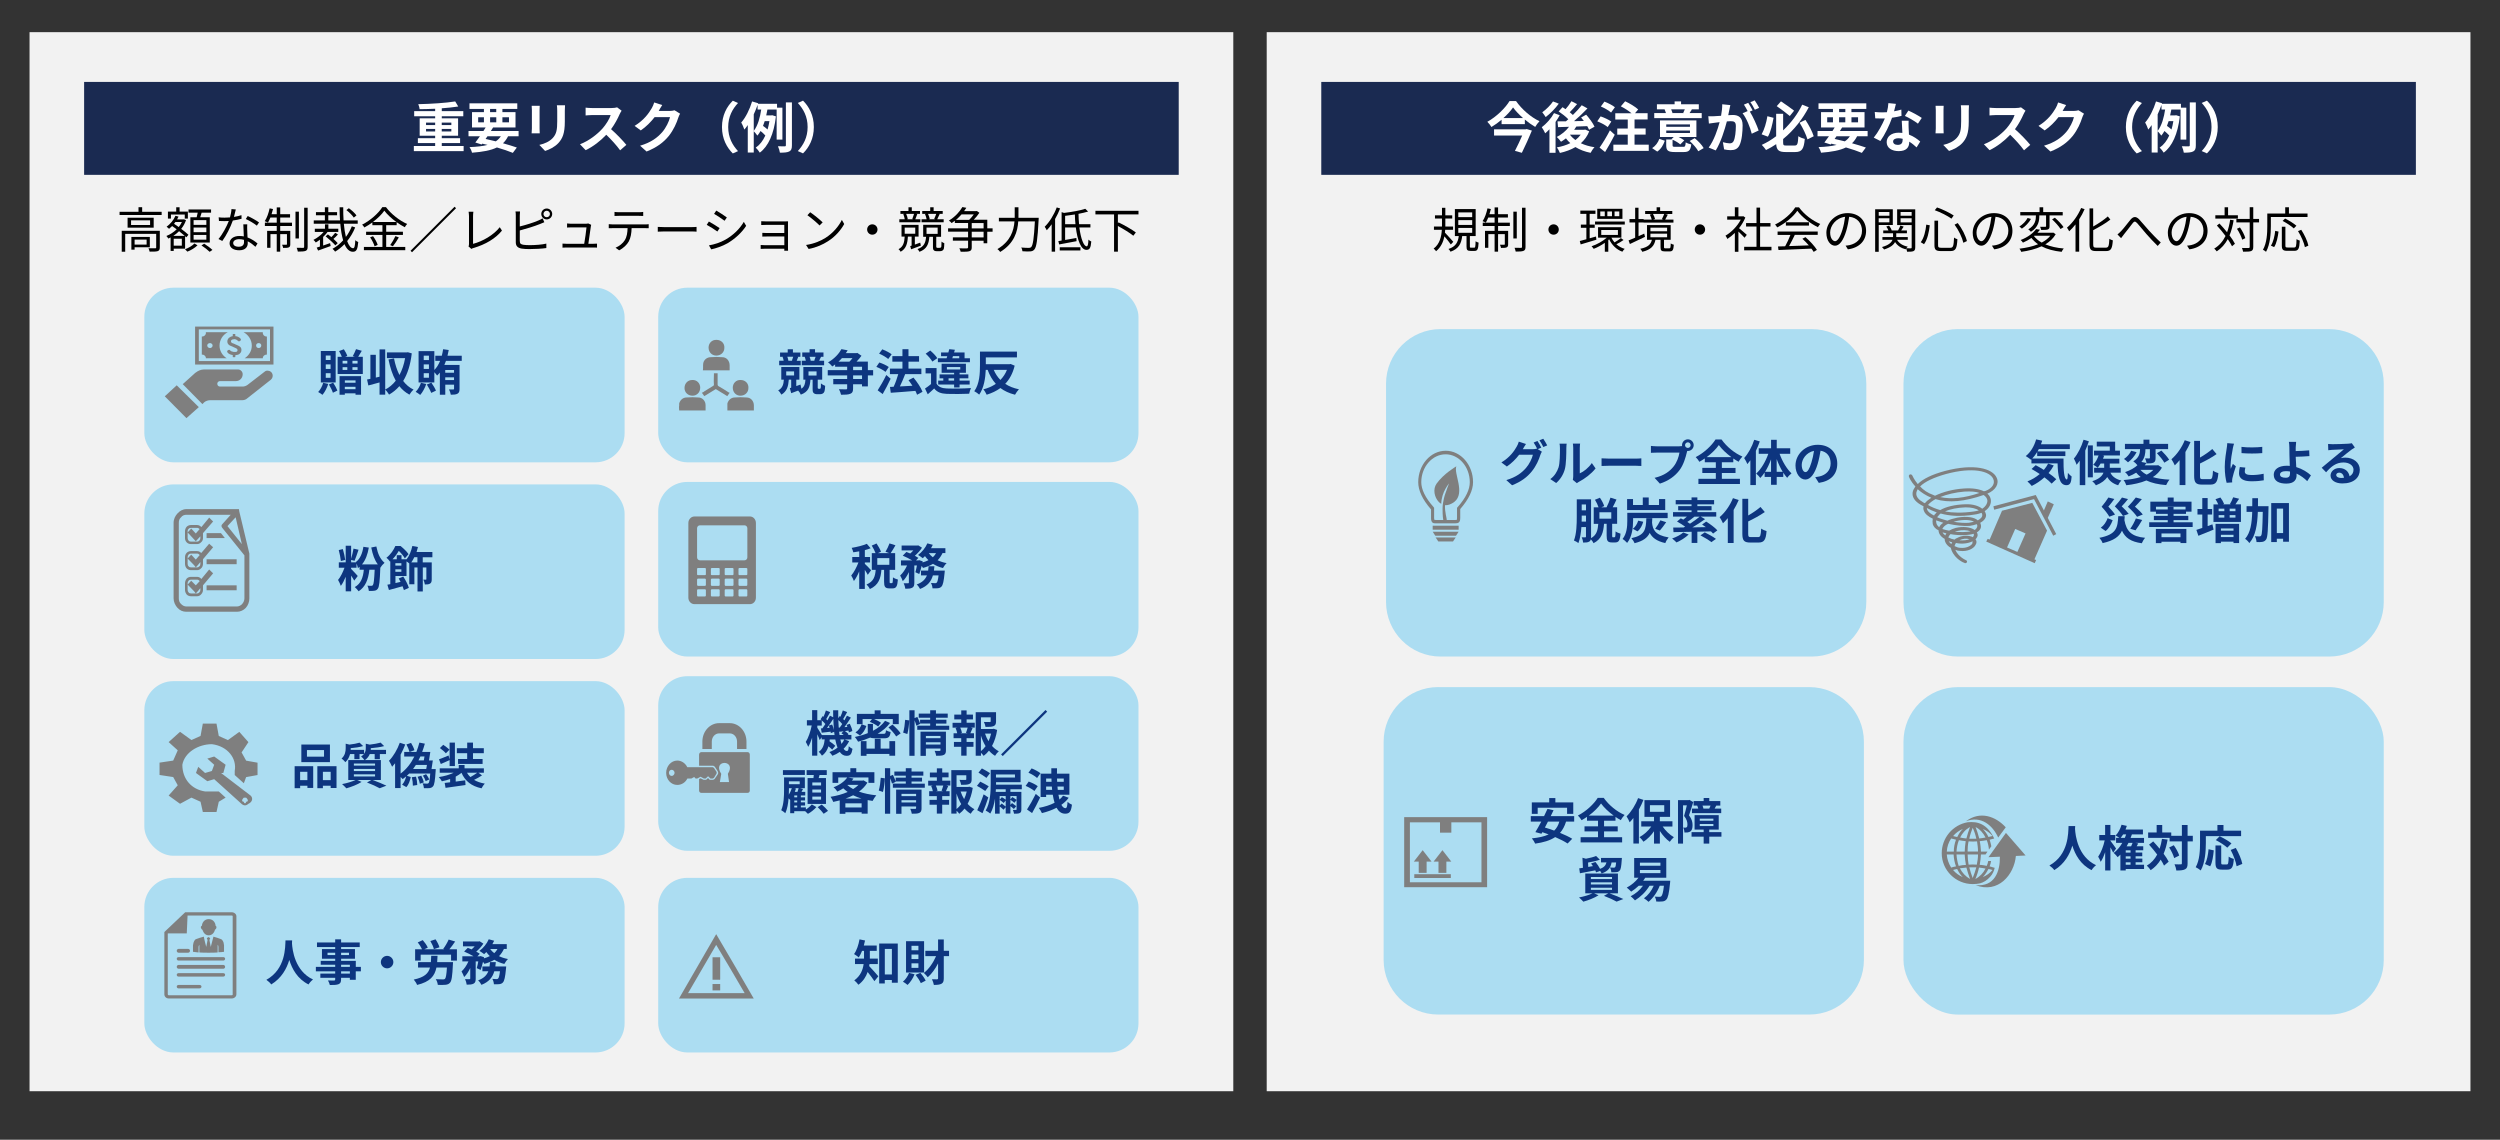<?xml version="1.0" encoding="UTF-8"?>
<svg id="_レイヤー_1" data-name="レイヤー 1" xmlns="http://www.w3.org/2000/svg" viewBox="0 0 820 373.84">
  <rect x="0" y="0" width="820" height="373.84" fill="#333333" stroke="none"/>
  <defs>
    <style>
      .cls-1, .cls-2 {
        fill: #7f7f7f;
      }

      .cls-2 {
        fill-rule: evenodd;
      }

      .cls-3 {
        fill: #f2f2f2;
      }

      .cls-4 {
        fill: #fff;
      }

      .cls-5 {
        stroke: #f2f2f2;
      }

      .cls-5, .cls-6 {
        fill: none;
        stroke-miterlimit: 8;
      }

      .cls-7 {
        fill: #acddf2;
      }

      .cls-6 {
        stroke: #1a2a51;
      }

      .cls-8 {
        fill: #0d357f;
      }

      .cls-9 {
        fill: #1a2a51;
      }
    </style>
  </defs>
  <rect class="cls-3" x="10.19" y="11.05" width="393.83" height="346.37"/>
  <rect class="cls-5" x="10.19" y="11.05" width="393.83" height="346.37"/>
  <rect class="cls-3" x="415.98" y="11.05" width="393.83" height="346.37"/>
  <rect class="cls-5" x="415.98" y="11.05" width="393.83" height="346.37"/>
  <rect class="cls-9" x="28.09" y="27.37" width="358.03" height="29.48"/>
  <rect class="cls-6" x="28.09" y="27.37" width="358.03" height="29.48"/>
  <g>
    <path class="cls-4" d="M152.07,47.88v1.69h-16.33v-1.69h6.99v-.95h-5.67v-1.6h5.67v-.81h-5.08v-5.71h5.08v-.68h-6.88v-1.67h6.88v-.79c-1.73.07-3.49.13-5.11.14-.02-.49-.25-1.21-.43-1.64,4.2-.09,9.07-.4,12.12-.9l.99,1.66c-1.57.25-3.44.45-5.4.59v.94h7.06v1.67h-7.06v.68h5.35v5.71h-5.35v.81h6.01v1.6h-6.01v.95h7.18ZM139.74,41.02h2.99v-.81h-2.99v.81ZM142.73,43.11v-.81h-2.99v.81h2.99ZM144.89,40.21v.81h3.15v-.81h-3.15ZM148.04,42.3h-3.15v.81h3.15v-.81Z"/>
    <path class="cls-4" d="M166.65,44.69c-.45.92-1.01,1.67-1.67,2.3,1.75.49,3.31.97,4.54,1.4l-1.31,1.75c-1.37-.56-3.19-1.19-5.22-1.78-2.02.99-4.68,1.46-8.17,1.73-.14-.61-.49-1.37-.81-1.84,2.38-.09,4.32-.31,5.92-.72-.58-.14-1.15-.29-1.75-.41l-.2.27-2.07-.65c.45-.58.97-1.28,1.51-2.05h-3.75v-1.73h4.9c.25-.4.49-.77.72-1.15h-4.47v-5.04h3.91v-1.03h-4.74v-1.85h15.68v1.85h-4.88v1.03h4.3v5.04h-7.36c-.22.38-.47.76-.72,1.15h9.09v1.73h-3.46ZM156.84,40.13h1.89v-1.67h-1.89v1.67ZM159.27,45.57c1.12.23,2.25.5,3.35.79.67-.45,1.22-1.01,1.66-1.67h-4.39l-.61.88ZM160.74,36.77h2.03v-1.03h-2.03v1.03ZM162.78,40.13v-1.67h-2.03v1.67h2.03ZM164.79,38.46v1.67h2.16v-1.67h-2.16Z"/>
    <path class="cls-4" d="M177.03,34.7c-.04.4-.05.79-.05,1.37v6.09c0,.45.02,1.15.05,1.57h-2.66c.02-.34.09-1.04.09-1.58v-6.07c0-.34-.02-.97-.07-1.37h2.65ZM185.33,34.54c-.04.5-.07,1.08-.07,1.8v3.56c0,3.87-.76,5.53-2.09,7-1.19,1.31-3.06,2.2-4.38,2.61l-1.89-1.98c1.8-.41,3.31-1.1,4.41-2.27,1.22-1.35,1.46-2.7,1.46-5.51v-3.42c0-.72-.04-1.3-.11-1.8h2.67Z"/>
    <path class="cls-4" d="M203.89,36.3c-.14.2-.47.76-.63,1.12-.61,1.4-1.62,3.33-2.83,4.95,1.78,1.55,3.96,3.85,5.02,5.15l-2.05,1.78c-1.17-1.62-2.84-3.46-4.54-5.1-1.91,2.02-4.3,3.89-6.77,5.06l-1.85-1.94c2.9-1.1,5.69-3.28,7.38-5.17,1.19-1.35,2.29-3.13,2.68-4.41h-6.1c-.76,0-1.75.11-2.12.13v-2.56c.49.07,1.58.13,2.12.13h6.34c.79,0,1.51-.11,1.87-.23l1.48,1.1Z"/>
    <path class="cls-4" d="M223.06,37.31c-.2.34-.45.85-.59,1.3-.49,1.6-1.51,4-3.13,6.01-1.71,2.09-3.89,3.73-7.27,5.08l-2.12-1.91c3.69-1.1,5.69-2.67,7.26-4.45,1.22-1.4,2.27-3.56,2.56-4.92h-5.06c-1.21,1.57-2.77,3.15-4.54,4.36l-2.02-1.49c3.15-1.93,4.72-4.25,5.62-5.8.27-.45.65-1.28.81-1.89l2.63.86c-.43.63-.88,1.44-1.1,1.84l-.05.09h3.62c.56,0,1.15-.09,1.57-.22l1.84,1.13Z"/>
    <path class="cls-4" d="M236.81,41.67c0-3.85,1.6-6.73,3.55-8.64l1.71.76c-1.8,1.94-3.22,4.43-3.22,7.89s1.42,5.94,3.22,7.89l-1.71.76c-1.94-1.91-3.55-4.79-3.55-8.64Z"/>
    <path class="cls-4" d="M254.74,45.81v-9.89h-3.02c-.13.63-.25,1.3-.4,1.94h1.6l.34-.07,1.24.38c-.65,5.82-2.54,9.88-5.29,11.9-.27-.49-.94-1.31-1.33-1.64,1.31-.9,2.36-2.23,3.15-3.98-.38-.45-1.01-1.03-1.57-1.48-.31.56-.65,1.06-1.04,1.51-.27-.41-.81-1.06-1.19-1.44v7h-1.96v-9.02c-.36.54-.74,1.04-1.12,1.48-.16-.5-.68-1.75-1.03-2.3,1.46-1.67,2.77-4.3,3.57-6.93l1.98.59-.05.18h6.25v1.28h1.76v10.48h-1.89ZM247.23,42.93c1.37-1.73,2.09-4.54,2.45-7h-1.19v-1.53c-.36,1.04-.79,2.09-1.26,3.11v5.42ZM250.83,39.72c-.18.54-.36,1.06-.56,1.57.5.36,1.08.79,1.49,1.19.25-.85.45-1.76.61-2.75h-1.55ZM259.75,33.6v14.04c0,1.13-.2,1.69-.86,2.03-.65.34-1.66.41-3.08.41-.07-.58-.36-1.51-.65-2.11.97.05,1.89.05,2.21.04.29-.02.4-.09.4-.4v-14.03h1.98Z"/>
    <path class="cls-4" d="M266.94,41.67c0,3.85-1.6,6.73-3.55,8.64l-1.71-.76c1.8-1.94,3.22-4.43,3.22-7.89s-1.42-5.94-3.22-7.89l1.71-.76c1.94,1.91,3.55,4.79,3.55,8.64Z"/>
  </g>
  <rect class="cls-7" x="47.34" y="94.36" width="157.53" height="57.28" rx="9.55" ry="9.55"/>
  <g>
    <path class="cls-8" d="M107.67,125.92c-.42,1.34-1.15,2.72-1.9,3.59-.32-.27-1.01-.72-1.41-.93.72-.75,1.33-1.9,1.65-3.02l1.67.37ZM110.1,125.44h-4.87v-10.32h4.87v10.32ZM108.43,116.62h-1.58v1.47h1.58v-1.47ZM108.43,119.52h-1.58v1.49h1.58v-1.49ZM108.43,122.41h-1.58v1.5h1.58v-1.5ZM109.28,125.52c.53.8,1.12,1.87,1.38,2.58l-1.47.72c-.22-.74-.8-1.87-1.31-2.71l1.41-.59ZM119,117.02v5.65h-8.26v-5.65h1.38c-.22-.58-.58-1.3-.91-1.87l1.58-.59c.45.67.94,1.57,1.12,2.18l-.7.29h3.17l-.67-.22c.35-.64.83-1.6,1.07-2.29l1.89.54c-.4.72-.83,1.42-1.18,1.97h1.52ZM111.38,123.37h7.04v6.1h-1.81v-.45h-3.51v.45h-1.73v-6.1ZM112.37,118.35v.9h1.55v-.9h-1.55ZM112.37,121.34h1.55v-.9h-1.55v.9ZM113.11,124.78v.75h3.51v-.75h-3.51ZM116.61,127.65v-.77h-3.51v.77h3.51ZM117.28,118.35h-1.68v.9h1.68v-.9ZM117.28,120.44h-1.68v.9h1.68v-.9Z"/>
    <path class="cls-8" d="M135.06,115.9c-.43,3.75-1.39,6.74-2.82,9.06.91,1.2,2.03,2.18,3.41,2.83-.45.37-1.07,1.14-1.36,1.66-1.31-.72-2.4-1.65-3.3-2.79-.98,1.12-2.1,2.05-3.38,2.77-.29-.48-.82-1.25-1.26-1.62v1.63h-1.86v-4c-1.28.37-2.58.7-3.67.99l-.43-1.95c.34-.06.7-.14,1.1-.22v-7.89h1.78v7.48l1.22-.29v-8.95h1.86v13.16c1.31-.66,2.48-1.65,3.46-2.9-1.09-1.95-1.84-4.31-2.39-6.96l1.82-.34c.38,1.98.96,3.84,1.78,5.43.85-1.58,1.49-3.44,1.86-5.54h-5.97v-1.87h6.53l.32-.06,1.3.37Z"/>
    <path class="cls-8" d="M139.81,125.95c-.45,1.34-1.2,2.72-1.98,3.59-.35-.3-1.07-.78-1.49-1.02.75-.74,1.39-1.86,1.73-2.96l1.74.4ZM146.28,118.36c-.16.46-.34.91-.53,1.34h4.98v7.83c0,.83-.14,1.31-.67,1.6-.53.3-1.23.34-2.19.34-.08-.51-.35-1.28-.59-1.74.58.03,1.2.03,1.39.02.19,0,.26-.06.26-.24v-1.33h-2.88v3.3h-1.78v-7.28c-.27.35-.58.67-.9.98-.18-.27-.56-.74-.91-1.1v3.36h-5.17v-10.28h5.17v6.19c.8-.8,1.41-1.81,1.89-2.98h-1.57v-1.7h2.13c.18-.67.32-1.39.43-2.13l1.84.26c-.11.64-.24,1.26-.4,1.87h4.67v1.7h-5.17ZM140.69,116.65h-1.71v1.46h1.71v-1.46ZM140.69,119.52h-1.71v1.49h1.71v-1.49ZM140.69,122.41h-1.71v1.49h1.71v-1.49ZM141.49,125.52c.58.8,1.22,1.89,1.5,2.61l-1.55.74c-.26-.74-.9-1.89-1.44-2.74l1.49-.61ZM146.04,121.36v.9h2.88v-.9h-2.88ZM148.92,124.67v-.91h-2.88v.91h2.88Z"/>
  </g>
  <g>
    <path d="M53.02,69.48v1.04h-13.8v-1.04h6.21v-1.52h1.2v1.52h6.39ZM52.41,81.16c0,.64-.14.99-.64,1.2-.53.18-1.36.18-2.69.18-.06-.32-.22-.8-.38-1.1,1.02.03,1.92.03,2.21,0,.27,0,.32-.08.32-.3v-4.43h-10.16v5.87h-1.14v-6.88h12.49v5.47ZM50.41,71.41v3.27h-8.56v-3.27h8.56ZM49.23,72.26h-6.24v1.55h6.24v-1.55ZM44.15,81.1v.8h-1.06v-4.18h6.05v3.38h-4.99ZM44.15,78.59v1.63h3.94v-1.63h-3.94Z"/>
    <path d="M56.98,81.55v.75h-1.02v-4.42c-.26.14-.5.26-.75.37-.14-.26-.43-.64-.64-.85,1.18-.45,2.38-1.22,3.38-2.19-.51-.37-1.02-.74-1.49-1.07-.34.34-.67.64-1.01.91-.18-.19-.58-.54-.8-.7,1.2-.85,2.3-2.16,2.9-3.57l1.01.26c-.14.32-.3.62-.48.93h2.06l.18-.05.69.3c-.37,1.07-.91,2.02-1.58,2.85.94.7,1.82,1.39,2.38,1.94l-.7.83c-.11-.11-.26-.24-.4-.38v4.1h-3.71ZM56.07,71.7h-.99v-2.29h2.72v-1.42h1.1v1.42h2.72v2.29h-1.02v-1.33h-4.53v1.33ZM60.6,77.37c-.51-.46-1.17-.99-1.86-1.54-.58.59-1.23,1.1-1.89,1.54h3.75ZM59.64,78.31h-2.66v2.27h2.66v-2.27ZM57.53,72.82c-.14.19-.29.4-.45.58.5.34,1.01.7,1.54,1.07.42-.51.77-1.06,1.04-1.65h-2.13ZM64.78,80.46c-.8.82-2.16,1.63-3.31,2.08-.19-.21-.53-.56-.78-.78,1.15-.42,2.47-1.2,3.07-1.89l1.02.59ZM64.51,71.27c.13-.48.26-1.02.34-1.52h-3.02v-1.04h7.4v1.04h-3.09c-.16.51-.32,1.06-.48,1.52h3.15v8.28h-6.37v-8.28h2.08ZM67.68,72.21h-4.18v1.54h4.18v-1.54ZM67.68,74.62h-4.18v1.54h4.18v-1.54ZM67.68,77.05h-4.18v1.55h4.18v-1.55ZM66.97,79.93c.93.58,2.11,1.46,2.71,2.05l-.91.62c-.58-.58-1.74-1.49-2.69-2.1l.9-.58Z"/>
    <path d="M79.24,71.75c-.83.24-1.82.45-2.87.58-.78,2.24-2.19,4.99-3.46,6.71l-1.25-.64c1.33-1.54,2.67-4.07,3.39-5.92-.46.03-.93.05-1.39.05-.59,0-1.25-.02-1.84-.05l-.1-1.2c.59.08,1.26.11,1.95.11.56,0,1.15-.03,1.76-.08.24-.88.46-1.89.5-2.74l1.42.13c-.16.58-.37,1.54-.62,2.45.83-.13,1.67-.32,2.47-.58l.03,1.18ZM81.1,73.59c-.05.66-.03,1.12-.02,1.71.02.58.08,1.62.11,2.58,1.36.5,2.46,1.28,3.28,1.98l-.69,1.09c-.67-.61-1.52-1.31-2.54-1.81.02.24.02.46.02.64,0,1.26-.83,2.31-2.79,2.31-1.74,0-3.17-.72-3.17-2.29,0-1.46,1.38-2.4,3.17-2.4.53,0,1.04.05,1.5.14-.05-1.3-.13-2.85-.16-3.95h1.28ZM80.03,78.67c-.5-.14-1.04-.22-1.6-.22-1.17,0-1.94.53-1.94,1.25s.59,1.23,1.82,1.23c1.3,0,1.73-.72,1.73-1.5,0-.21,0-.46-.02-.75ZM84.25,74.02c-.85-.72-2.56-1.7-3.62-2.18l.62-.99c1.15.51,2.96,1.54,3.71,2.11l-.72,1.06Z"/>
    <path d="M91.91,73.03h3.86v1.09h-3.86v1.6h3.3v4.37c0,.54-.08.85-.48,1.04-.37.18-.98.19-1.86.19-.05-.32-.19-.74-.35-1.04.69.02,1.22.02,1.38,0,.18,0,.22-.05.22-.21v-3.27h-2.21v5.75h-1.14v-5.75h-2.06v4.47h-1.09v-5.55h3.15v-1.6h-3.89v-1.09h3.89v-1.68h-2.08c-.26.62-.53,1.2-.8,1.65-.24-.14-.77-.35-1.06-.45.72-1.07,1.28-2.67,1.6-4.21l1.12.22c-.14.56-.3,1.15-.48,1.7h1.7v-2.24h1.14v2.24h3.23v1.09h-3.23v1.68ZM98.04,78.22h-1.12v-8.8h1.12v8.8ZM100.91,68.13v12.81c0,.78-.18,1.14-.66,1.34-.5.21-1.38.24-2.56.24-.06-.34-.22-.88-.38-1.25.94.03,1.84.03,2.11.03.26-.02.34-.08.34-.35v-12.82h1.15Z"/>
    <path d="M105.98,80.54c.74-.26,1.52-.53,2.29-.8l.18.96c-1.41.53-2.91,1.07-4.11,1.49l-.46-.98c.32-.1.67-.21,1.06-.34v-2.26c-.45.35-.91.66-1.36.93-.14-.22-.53-.66-.77-.86,1.22-.62,2.48-1.55,3.35-2.61h-2.9v-1.04h3.33v-1.44h1.12v1.44h3.25v1.04h-3.51c-.42.58-.91,1.12-1.46,1.63v2.83ZM116.51,74.58c-.66,1.63-1.55,3.15-2.64,4.5.53,1.47,1.2,2.34,1.97,2.34.42,0,.61-.72.7-2.64.24.26.67.5.96.61-.19,2.46-.62,3.19-1.76,3.19s-2.08-.93-2.74-2.5c-.93.96-1.97,1.81-3.09,2.46-.19-.29-.53-.69-.85-.93,1.3-.7,2.48-1.66,3.49-2.78-.45-1.5-.75-3.36-.93-5.44h-8.71v-1.09h3.65v-1.7h-2.93v-1.02h2.93v-1.6h1.12v1.6h2.88v1.02h-2.88v1.7h3.84c-.08-1.38-.13-2.82-.14-4.31h1.2c-.02,1.52.03,2.96.11,4.31h4.64v1.09h-4.55c.14,1.65.37,3.1.67,4.32.8-1.07,1.46-2.26,1.95-3.49l1.09.37ZM110.83,76.92c-.45.51-.99,1.04-1.47,1.44.56.5,1.07.99,1.41,1.39l-.77.74c-.67-.8-2.06-2.06-3.2-2.98l.75-.64c.35.27.75.58,1.14.91.45-.45.94-.99,1.25-1.41l.9.54ZM116.04,71.37c-.45-.72-1.5-1.76-2.42-2.46l.8-.62c.93.67,2.02,1.65,2.5,2.37l-.88.72Z"/>
    <path d="M126.67,81h6.26v1.06h-13.57v-1.06h6.08v-3.95h-5.36v-1.04h5.36v-2.15h-3.3v-.91c-.83.61-1.73,1.18-2.64,1.66-.13-.27-.46-.69-.72-.93,2.75-1.39,5.38-3.75,6.63-5.75h1.18c1.7,2.29,4.47,4.43,6.95,5.54-.29.3-.58.7-.77,1.06-.88-.45-1.79-1.02-2.67-1.66v.99h-3.43v2.15h5.49v1.04h-5.49v3.95ZM122.36,77.48c.66.88,1.3,2.06,1.52,2.85l-1.02.46c-.21-.8-.83-2.03-1.46-2.95l.96-.37ZM130,72.81c-1.57-1.14-3.01-2.47-3.94-3.71-.83,1.2-2.18,2.53-3.75,3.71h7.68ZM127.99,80.39c.58-.78,1.31-2.05,1.71-2.95l1.12.43c-.59,1.01-1.34,2.16-1.95,2.91l-.88-.4Z"/>
    <path d="M149.1,67.81l.48.48-14.44,14.44-.48-.48,14.44-14.44Z"/>
    <path d="M153.67,80.84c.11-.26.16-.46.16-.78v-9.16c0-.43-.08-1.14-.13-1.46h1.57c-.06.4-.11.99-.11,1.46v9.08c3.06-.77,6.77-2.88,8.76-5.46l.72,1.12c-2.08,2.58-5.38,4.55-9.36,5.71-.18.05-.43.13-.67.29l-.93-.8Z"/>
    <path d="M170.5,79.1c0,.82.34,1.02,1.12,1.18.5.08,1.33.13,2.11.13,1.7,0,4.15-.16,5.47-.51v1.46c-1.39.21-3.79.34-5.54.34-.94,0-1.9-.05-2.56-.16-1.23-.22-1.92-.78-1.92-2.08v-8.8c0-.38-.02-.93-.1-1.3h1.49c-.05.37-.08.85-.08,1.3v3.62c1.89-.46,4.42-1.23,6.08-1.95.5-.21.96-.45,1.41-.72l.56,1.28c-.45.19-1.02.45-1.5.62-1.79.72-4.56,1.57-6.55,2.08v3.52ZM181.12,70.18c0,.99-.82,1.79-1.79,1.79s-1.79-.8-1.79-1.79.8-1.79,1.79-1.79,1.79.82,1.79,1.79ZM180.38,70.18c0-.58-.48-1.06-1.06-1.06s-1.06.48-1.06,1.06.46,1.06,1.06,1.06,1.06-.46,1.06-1.06Z"/>
    <path d="M194.56,79.96c.35,0,.93-.02,1.26-.05v1.3c-.29-.02-.88-.03-1.22-.03h-8.77c-.5,0-.86.02-1.33.05v-1.33c.38.03.83.06,1.33.06h5.79c.24-1.34.7-4.47.75-5.38h-5.09c-.46,0-.88.03-1.28.05v-1.34c.38.05.86.1,1.26.1h4.87c.26,0,.66-.05.8-.11l.98.46c-.05.16-.1.37-.11.5-.13,1.09-.59,4.26-.82,5.73h1.57Z"/>
    <path d="M211.52,73.61c.34,0,.86-.02,1.25-.08v1.33c-.35-.02-.86-.03-1.25-.03h-4.35c-.05,1.73-.3,3.19-.94,4.37-.58,1.07-1.79,2.22-3.15,2.91l-1.18-.86c1.25-.51,2.4-1.44,3.02-2.45.7-1.12.88-2.46.93-3.97h-4.79c-.5,0-.96,0-1.39.03v-1.33c.43.05.9.08,1.39.08h10.47ZM203.02,70.79c-.53,0-1.06.02-1.46.05v-1.33c.45.05.93.1,1.44.1h6.48c.45,0,1.02-.03,1.49-.1v1.33c-.46-.03-1.02-.05-1.49-.05h-6.47Z"/>
    <path d="M215.75,74.42c.48.03,1.33.08,2.22.08h8.77c.8,0,1.38-.05,1.73-.08v1.57c-.32-.02-.99-.08-1.71-.08h-8.79c-.88,0-1.73.03-2.22.08v-1.57Z"/>
    <path d="M236.04,74.82l-.74,1.12c-.78-.58-2.53-1.7-3.49-2.19l.7-1.09c.96.51,2.82,1.65,3.52,2.16ZM237.9,78.63c2.66-1.52,4.77-3.6,6.07-5.86l.77,1.31c-1.39,2.16-3.6,4.23-6.15,5.73-1.62.93-3.83,1.68-5.31,1.98l-.74-1.31c1.76-.3,3.75-.93,5.36-1.86ZM238.41,71.32l-.75,1.09c-.77-.58-2.5-1.73-3.44-2.27l.72-1.07c.94.53,2.79,1.74,3.47,2.26Z"/>
    <path d="M257.24,82.25c.02-.14.02-.4.02-.66h-6.45c-.5,0-1.06.03-1.31.05v-1.28c.26.03.77.06,1.31.06h6.45v-2.85h-5.78c-.56,0-1.12.02-1.44.03v-1.23c.3.02.88.06,1.42.06h5.79v-2.67h-5.94c-.42,0-1.34.03-1.63.05v-1.25c.3.03,1.22.06,1.63.06h6.19c.35,0,.77-.02.98-.03-.02.18-.02.51-.02.82v7.97c0,.26.02.64.03.86h-1.26Z"/>
    <path d="M270.78,78.01c2.46-1.55,4.42-3.92,5.35-5.89l.77,1.36c-1.1,2-2.96,4.18-5.38,5.68-1.6,1.02-3.62,2-6.29,2.5l-.85-1.31c2.8-.42,4.88-1.39,6.4-2.34ZM269.83,72.94l-1.01,1.01c-.8-.83-2.8-2.54-3.99-3.35l.91-.98c1.14.75,3.19,2.42,4.08,3.31Z"/>
    <path d="M286.12,73.58c.94,0,1.7.75,1.7,1.7s-.75,1.7-1.7,1.7-1.7-.75-1.7-1.7.75-1.7,1.7-1.7Z"/>
    <path d="M302.04,80.57c-1.1.42-2.21.85-3.19,1.2l-.3-1.06.46-.14v-2.96h-1.22c-.14,2.35-.62,3.99-2.38,4.96-.13-.26-.46-.67-.69-.85,1.55-.8,1.9-2.15,2.02-4.11h-1.04v-3.86h5.59v3.86h-1.22v2.61c.56-.21,1.15-.42,1.76-.64l.21.99ZM301.88,72.9h-6.9v-.98h1.78c-.08-.5-.27-1.17-.48-1.7l.4-.08h-1.34v-.94h2.64v-1.22h1.09v1.22h2.69v.94h-1.28l.38.1c-.22.61-.45,1.2-.64,1.68h1.66v.98ZM296.74,76.66h3.46v-2h-3.46v2ZM297.22,70.15c.27.54.46,1.25.53,1.7l-.35.08h2.13l-.3-.08c.19-.46.43-1.17.58-1.7h-2.58ZM308.11,81.29c.18,0,.35-.03.43-.08.1-.08.19-.18.22-.35.03-.26.06-.88.06-1.62.19.19.62.43.91.53-.02.75-.06,1.55-.16,1.84-.1.29-.26.48-.51.61-.19.11-.54.18-.85.18h-.9c-.35,0-.74-.06-.96-.27-.27-.22-.34-.45-.34-1.2v-3.27h-1.18c-.21,2.45-.83,4.02-3.25,4.93-.11-.26-.43-.69-.64-.9,2.11-.72,2.64-2,2.82-4.03h-.96v-3.92h5.87v3.92h-1.58v3.28c0,.11.03.21.13.26.08.06.19.1.34.1h.54ZM309.52,72.9h-7.25v-.98h1.66c-.08-.51-.3-1.18-.53-1.7l.32-.08h-1.23v-.94h2.62v-1.22h1.12v1.22h2.98v.94h-1.26l.26.06c-.27.61-.54,1.23-.8,1.71h2.11v.98ZM303.9,76.71h3.65v-2.05h-3.65v2.05ZM304.39,70.15c.27.54.48,1.23.56,1.68l-.35.1h2.18l-.37-.11c.21-.45.5-1.14.67-1.66h-2.69Z"/>
    <path d="M325.56,76.01h-1.74v3.79h-1.2v-.85h-3.89v2.16c0,.75-.18,1.09-.75,1.28-.54.18-1.42.19-2.87.19-.06-.32-.27-.82-.45-1.14,1.14.05,2.18.05,2.47.03.3-.03.4-.1.4-.37v-2.16h-4.99v-1.09h4.99v-1.86h-6.56v-1.09h6.56v-1.76h-4.35v-.72c-.34.26-.69.51-1.06.75-.19-.26-.58-.64-.88-.82,2.1-1.26,3.6-3.01,4.42-4.43l1.3.24c-.22.37-.48.74-.75,1.1h3.99l.19-.06.85.59c-.48.75-1.17,1.58-1.86,2.29h4.45v2.82h1.74v1.09ZM315.38,70.33c-.54.61-1.14,1.22-1.81,1.78h4.32c.53-.5,1.07-1.17,1.5-1.78h-4.02ZM318.73,74.92h3.89v-1.76h-3.89v1.76ZM322.62,76.01h-3.89v1.86h3.89v-1.86Z"/>
    <path d="M340.7,71.45s-.02.45-.03.62c-.35,6.56-.69,8.95-1.39,9.75-.37.45-.75.58-1.36.64-.56.05-1.58.02-2.56-.05-.02-.35-.16-.86-.4-1.22,1.09.1,2.11.11,2.51.11.34,0,.54-.05.74-.24.58-.54.93-2.8,1.23-8.44h-5.46c-.22,3.31-1.28,7.19-5.92,10.02-.19-.29-.62-.75-.91-.94,4.34-2.58,5.36-6.08,5.6-9.08h-5.12v-1.18h5.19v-3.46h1.23v3.46h6.66Z"/>
    <path d="M347.72,68.36c-.45,1.18-1.01,2.35-1.65,3.46v10.72h-1.12v-8.98c-.51.74-1.06,1.39-1.62,1.97-.13-.27-.45-.9-.67-1.15,1.57-1.54,3.06-3.92,3.95-6.35l1.1.34ZM354.03,74.62c.48,3.67,1.44,6.19,2.42,6.18.34,0,.5-.66.56-2.21.24.26.64.51.93.62-.16,2.15-.58,2.75-1.58,2.75-1.79,0-2.96-3.12-3.49-7.35h-3.51v4.1c1.15-.19,2.43-.42,3.7-.66l.05,1.06c-2.02.38-4.13.8-5.71,1.07l-.26-1.1,1.07-.18v-9.32l.78.26c2.54-.3,5.36-.8,6.98-1.36l.93.91c-.9.27-1.98.53-3.15.75.02,1.18.08,2.32.18,3.39h3.73v1.07h-3.62ZM347.59,81.1h6.79v1.06h-6.79v-1.06ZM352.75,73.54c-.11-1.02-.18-2.1-.19-3.19-1.07.18-2.16.32-3.2.45v2.74h3.39Z"/>
    <path d="M366.67,70.33v2.85l.21-.24c1.9.91,4.42,2.35,5.68,3.31l-.83,1.07c-1.09-.9-3.23-2.21-5.06-3.19v8.42h-1.26v-12.23h-6.11v-1.18h14.13v1.18h-6.75Z"/>
  </g>
  <rect class="cls-7" x="215.89" y="94.36" width="157.53" height="57.28" rx="9.55" ry="9.55"/>
  <g>
    <path class="cls-8" d="M268.81,127.55c.1,0,.21-.03.26-.08.06-.05.1-.14.13-.26.05-.24.08-.8.06-1.46.3.29.94.64,1.39.8-.02.74-.11,1.49-.22,1.81-.11.35-.29.56-.56.72-.22.16-.59.22-.93.22h-.93c-.42,0-.85-.1-1.12-.38-.29-.27-.35-.54-.35-1.49v-2.87h-.72c-.16,2.37-.67,3.97-3.15,4.88-.16-.4-.53-.98-.88-1.33-.77.3-1.55.61-2.27.86l-.46-1.67.45-.13v-2.64h-.78c-.16,2.16-.61,3.84-2.43,4.91-.21-.42-.69-1.09-1.06-1.39,1.44-.75,1.76-1.97,1.87-3.52h-.85v-4.15h5.94v4.15h-1.02v2.1c.45-.16.93-.32,1.39-.5l.29,1.36c1.01-.66,1.23-1.6,1.33-2.95h-.69v-4.16h6.18v4.16h-1.46v2.67c0,.08.03.16.06.21.06.06.16.1.24.1h.3ZM262.65,119.8h-7.08v-1.47h1.47c-.06-.4-.19-.88-.35-1.26l.18-.03h-1.01v-1.42h2.51v-1.07h1.71v1.07h2.45v1.42h-.94l.22.05c-.19.48-.35.9-.5,1.25h1.33v1.47ZM257.88,123.15h2.58v-1.34h-2.58v1.34ZM258.25,117.03c.16.42.29.91.34,1.26l-.16.03h1.54l-.22-.05c.13-.35.3-.85.42-1.25h-1.9ZM270.31,119.8h-7.33v-1.47h1.33c-.08-.4-.22-.88-.37-1.28l.06-.02h-.86v-1.42h2.4v-1.07h1.79v1.07h2.77v1.42h-.8l-.62,1.3h1.63v1.47ZM265.19,123.17h2.64v-1.36h-2.64v1.36ZM265.54,117.03c.18.43.3.91.37,1.25l-.19.05h1.63l-.27-.06c.14-.35.32-.82.43-1.23h-1.97Z"/>
    <path class="cls-8" d="M286.39,123.13h-1.73v3.6h-1.92v-.69h-2.93v1.36c0,1.01-.21,1.49-.91,1.76-.69.29-1.66.32-3.03.32-.1-.53-.42-1.31-.69-1.82.94.05,1.98.05,2.29.05.3-.02.4-.1.4-.34v-1.33h-4.56v-1.73h4.56v-1.18h-6.37v-1.73h6.37v-1.12h-3.95v-.74c-.29.22-.61.45-.93.66-.3-.43-.96-1.04-1.39-1.33,2.11-1.22,3.59-2.88,4.39-4.35l2.05.38c-.19.32-.38.62-.61.93h3.46l.32-.08,1.36.94c-.42.59-1.01,1.28-1.62,1.92h3.71v2.79h1.73v1.73ZM276.15,117.47c-.34.4-.72.78-1.12,1.15h3.59c.35-.35.69-.75.99-1.15h-3.46ZM279.82,121.4h2.93v-1.12h-2.93v1.12ZM282.75,123.13h-2.93v1.18h2.93v-1.18Z"/>
    <path class="cls-8" d="M290.45,121.98c-.64-.54-1.97-1.25-3.01-1.65l.98-1.44c1.02.35,2.4.96,3.09,1.49l-1.06,1.6ZM292.13,124.22c-.78,1.66-1.71,3.49-2.61,5.03l-1.65-1.22c.8-1.2,1.94-3.19,2.83-5.03l1.42,1.22ZM291.33,117.75c-.62-.56-1.94-1.33-2.99-1.76l1.06-1.42c1.02.4,2.37,1.09,3.06,1.63l-1.12,1.55ZM300.79,129.47c-.13-.37-.3-.82-.54-1.26-2.9.26-5.92.46-8.08.62l-.26-1.92,1.2-.05c.58-1.22,1.14-2.8,1.52-4.15h-2.74v-1.82h4.11v-2.26h-3.31v-1.82h3.31v-2.27h1.98v2.27h3.47v1.82h-3.47v2.26h4.23v1.82h-5.38l.06.02c-.51,1.34-1.15,2.82-1.73,4.02,1.28-.06,2.71-.14,4.11-.22-.4-.64-.85-1.26-1.28-1.82l1.63-.86c1.18,1.41,2.47,3.31,2.96,4.66l-1.81.98Z"/>
    <path class="cls-8" d="M307.19,125.84c.62,1.07,1.74,1.52,3.38,1.58,1.92.08,5.7.03,7.91-.14-.22.45-.5,1.33-.59,1.86-1.98.1-5.38.13-7.33.05-1.9-.08-3.19-.54-4.15-1.78-.64.62-1.3,1.23-2.11,1.92l-.9-1.89c.62-.4,1.34-.93,1.98-1.47v-3.49h-1.79v-1.75h3.6v5.11ZM305.81,118.6c-.4-.75-1.36-1.84-2.19-2.59l1.49-1.04c.85.72,1.87,1.74,2.32,2.51l-1.62,1.12ZM318.15,118.8h-10.52v-1.28h2.85c.08-.22.14-.45.22-.69h-2.03v-1.23h2.4c.11-.37.21-.74.29-1.07l1.84.19c-.08.29-.18.58-.26.88h3.44v1.92h1.76v1.28ZM312.95,127.09v-.96h-5.22v-1.3h1.67v-.74h-1.22v-1.28h4.77v-.53h-4.1v-2.98h7.97v2.98h-2.08v.53h2.88v1.28h-2.88v.74h3.31v1.3h-3.31v.96h-1.79ZM310.58,121.18h4.39v-.78h-4.39v.78ZM312.95,124.83v-.74h-1.82v.74h1.82ZM312.34,117.51h2.29v-.69h-2.06l-.22.69Z"/>
    <path class="cls-8" d="M332.81,119.95c-.61,2.51-1.68,4.45-3.1,5.95,1.23.82,2.74,1.42,4.5,1.79-.43.42-.99,1.23-1.28,1.78-1.92-.48-3.49-1.22-4.8-2.19-1.3.96-2.82,1.66-4.5,2.19-.22-.53-.7-1.33-1.1-1.76,1.52-.38,2.9-.98,4.1-1.81-1.14-1.25-2.02-2.79-2.69-4.59h-.61c-.11,2.66-.59,5.94-2.15,8.13-.35-.35-1.17-.9-1.62-1.12,1.76-2.42,1.87-5.99,1.87-8.52v-4.47h12.13v1.89h-10.21v2.24h7.76l.37-.08,1.33.56ZM325.94,121.31c.54,1.26,1.26,2.38,2.19,3.31.91-.93,1.65-2.03,2.15-3.31h-4.34Z"/>
  </g>
  <rect class="cls-7" x="47.34" y="158.88" width="157.53" height="57.28" rx="9.55" ry="9.55"/>
  <g>
    <path class="cls-8" d="M123.44,179.25c.51,2.51,1.25,4.08,2.69,5.36-.5.4-1.04,1.02-1.3,1.55l-.08-.08c-.16,4.63-.37,6.42-.83,7.01-.32.45-.67.61-1.15.67-.42.08-1.07.1-1.79.06-.03-.51-.22-1.25-.48-1.73.54.06,1.04.06,1.3.06.24,0,.35-.05.51-.24.26-.34.43-1.63.58-5.03h-1.74c-.37,3.31-1.31,5.6-3.52,7.06-.22-.35-.88-1.06-1.26-1.38,1.94-1.09,2.72-3.01,2.96-5.68h-1.38v-.98c-.18.14-.35.3-.56.45-.05-.35-.24-1.02-.45-1.55v1.42h-1.78v.37c.59.56,1.87,1.98,2.18,2.34l-1.15,1.52c-.21-.42-.61-1.04-1.02-1.65v5.15h-1.78v-4.77c-.48,1.15-1.01,2.24-1.6,2.99-.18-.58-.61-1.42-.91-1.95.82-.96,1.6-2.58,2.11-4h-1.86v-1.78h2.26v-5.44h1.78v4.26c.3-.98.62-2.34.78-3.31l1.65.37c-.43,1.25-.91,2.72-1.31,3.62l-1.12-.29v.8h1.63l-.06-.11c1.39-1.07,2.13-2.85,2.45-4.99l1.78.26c-.38,2.18-1.04,4.08-2.24,5.52h5.2c-1.1-1.46-1.68-3.17-2.16-5.55l1.7-.34ZM111.81,184.02c-.1-.99-.4-2.48-.7-3.6l1.34-.32c.34,1.12.66,2.59.78,3.55l-1.42.37Z"/>
    <path class="cls-8" d="M138.66,182.76v1.7h2.95v5.51c0,.72-.1,1.17-.54,1.44-.45.29-.99.3-1.71.3-.06-.48-.29-1.17-.51-1.6.34.02.69.02.82.02s.18-.05.18-.18v-3.83h-1.17v7.88h-1.74v-7.88h-1.02v5.51h-1.68v-6.82c-.26-.22-.59-.48-.9-.67v4.79h-3.63v2.31c.54-.13,1.12-.26,1.68-.38-.19-.38-.42-.77-.62-1.12l1.49-.64c.77,1.15,1.55,2.67,1.84,3.71l-1.62.74c-.1-.37-.24-.8-.43-1.26-1.57.45-3.19.9-4.48,1.23l-.51-1.74c.29-.05.61-.11.96-.18v-7.51l-.11.1c-.24-.37-.78-.99-1.17-1.23,1.44-1.12,2.4-2.62,2.93-3.87h1.71c.94.75,2.1,1.84,2.61,2.67l-1.2,1.39c-.38-.69-1.2-1.74-1.98-2.46-.5.86-1.17,1.82-2.06,2.74h1.39v-1.33h1.55v1.33h1.66v.03c.9-1.12,1.54-2.74,1.9-4.39l1.84.35c-.13.56-.29,1.1-.46,1.63h5.19v1.73h-3.12ZM129.68,184.74v.78h1.97v-.78h-1.97ZM131.65,187.56v-.82h-1.97v.82h1.97ZM136.91,182.76h-1.02c-.3.62-.62,1.2-.98,1.7h2v-1.7Z"/>
  </g>
  <rect class="cls-7" x="215.89" y="158.07" width="157.53" height="57.28" rx="9.55" ry="9.55"/>
  <g>
    <path class="cls-8" d="M284.62,188.54c-.19-.42-.58-1.04-.96-1.62v6.24h-1.84v-5.75c-.51,1.23-1.12,2.37-1.74,3.17-.18-.54-.58-1.33-.88-1.81.9-1.04,1.78-2.74,2.37-4.29h-2.03v-1.78h2.29v-1.86c-.67.13-1.33.24-1.95.32-.1-.43-.32-1.07-.53-1.46,1.76-.3,3.73-.77,4.96-1.33l1.26,1.46c-.58.22-1.22.43-1.9.61v2.26h1.71v1.78h-1.71v.46c.43.35,1.74,1.75,2.05,2.1l-1.09,1.49ZM292.55,191.27c.24,0,.3-.24.34-1.9.35.29,1.14.61,1.62.72-.16,2.29-.59,2.9-1.74,2.9h-1.06c-1.42,0-1.73-.56-1.73-2.23v-3.84h-.88c-.22,2.75-.9,4.99-3.78,6.29-.19-.46-.72-1.14-1.1-1.5,2.39-.98,2.83-2.69,3.01-4.79h-1.28v-5.49h1.23c-.26-.72-.77-1.71-1.25-2.48l1.57-.69c.58.85,1.22,1.95,1.46,2.72l-1.02.45h3.76l-1.25-.45c.45-.75,1.02-1.9,1.31-2.74l1.95.62c-.53.93-1.1,1.89-1.57,2.56h1.47v5.49h-1.81v3.83c0,.48.03.53.24.53h.51ZM291.7,183.07h-3.95v2.18h3.95v-2.18Z"/>
    <path class="cls-8" d="M309.14,181.42c-.42.91-.94,1.68-1.6,2.34.88.42,1.87.74,2.95.94-.42.38-.94,1.14-1.2,1.62-1.22-.3-2.3-.78-3.27-1.38-.94.58-2.05,1.01-3.27,1.34-.1-.18-.26-.42-.45-.67-.22.99-.5,1.95-.78,2.67l-1.28-.59c.18-.59.37-1.39.51-2.21h-.85v5.63c0,.86-.13,1.38-.69,1.66-.54.3-1.26.34-2.26.34-.05-.53-.3-1.3-.54-1.81.59.02,1.23.02,1.44.02.19-.02.26-.05.26-.24v-3.43c-.56,1.18-1.23,2.26-2,2.96-.16-.54-.58-1.33-.86-1.84.88-.78,1.71-2.03,2.27-3.3h-2v-1.66h3.67c-.9-.54-2.1-1.15-3.09-1.55l1.2-1.22c.38.14.83.32,1.26.51.35-.3.7-.66,1.01-1.01h-3.84v-1.6h5.17l.29-.06,1.22.77c-.54.9-1.44,1.87-2.34,2.64.46.24.86.48,1.17.7l-.78.82h.77l.26-.08,1.15.38-.06.37c.7-.19,1.38-.43,1.95-.74-.42-.4-.8-.85-1.14-1.33-.24.26-.48.48-.72.69-.37-.3-1.1-.82-1.55-1.07,1.25-.9,2.43-2.34,3.06-3.81l1.78.48c-.18.38-.37.75-.59,1.12h4.72v1.58h-.93ZM309.89,187.15s-.03.5-.06.72c-.26,2.77-.54,4-1.01,4.51-.35.37-.69.5-1.17.56-.4.05-1.06.06-1.79.03-.02-.53-.22-1.28-.51-1.76.58.06,1.12.08,1.38.08.22,0,.35-.03.51-.18.22-.21.43-.9.61-2.38h-1.86c-.54,1.9-1.68,3.46-4.21,4.45-.21-.45-.7-1.12-1.1-1.47,1.92-.7,2.85-1.73,3.35-2.98h-1.94v-1.58h2.34c.08-.46.13-.93.16-1.42h1.9c-.05.48-.1.96-.16,1.42h3.57ZM304.64,181.42c.35.5.8.96,1.33,1.36.43-.38.78-.85,1.06-1.36h-2.38Z"/>
  </g>
  <rect class="cls-7" x="47.34" y="223.41" width="157.53" height="57.28" rx="9.55" ry="9.55"/>
  <g>
    <path class="cls-8" d="M96.63,251.32h6.1v7.12h-1.9v-.72h-2.38v.8h-1.81v-7.2ZM98.44,253.14v2.75h2.38v-2.75h-2.38ZM108.22,249.99h-9.38v-5.79h9.38v5.79ZM106.28,246.02h-5.6v2.16h5.6v-2.16ZM110.38,251.32v7.14h-1.92v-.74h-2.55v.8h-1.82v-7.2h6.29ZM108.46,255.89v-2.75h-2.55v2.75h2.55Z"/>
    <path class="cls-8" d="M122.18,255.83c1.63.58,3.47,1.34,4.56,1.87l-2.21.85c-.91-.53-2.54-1.28-4.16-1.89l1.44-.83h-4.67l1.46.64c-1.33.86-3.38,1.65-4.99,2.1-.34-.37-1.01-1.06-1.41-1.39,1.55-.29,3.3-.8,4.4-1.34h-2.37v-6.53h5.31c-.24-.4-.77-.94-1.1-1.17.4-.26.7-.53.93-.8h-1.44v1.66h-1.7v-1.66h-1.41c-.24.91-.69,1.89-1.54,2.66-.26-.35-.86-.96-1.25-1.18,1.17-1.06,1.36-2.37,1.36-3.43v-1.46l1.22.3c1.25-.14,2.53-.38,3.33-.64l1.17,1.12c-1.15.35-2.67.58-4.07.69v.08c0,.14,0,.32-.02.48h4.4v1.3c.46-.61.56-1.25.56-1.86v-1.46l1.28.3c1.33-.16,2.72-.4,3.59-.66l1.15,1.14c-1.23.35-2.88.56-4.37.69v.08c0,.14,0,.3-.02.46h5.01v1.38h-2.02v1.68h-1.7v-1.68h-1.62c-.27.7-.75,1.39-1.57,1.97h5.22v6.53h-2.77ZM116.07,251.12h6.95v-.69h-6.95v.69ZM116.07,252.9h6.95v-.69h-6.95v.69ZM116.07,254.68h6.95v-.7h-6.95v.7Z"/>
    <path class="cls-8" d="M142.92,252.24s-.02.46-.03.67c-.21,3.2-.42,4.53-.86,5.01-.32.38-.67.51-1.14.58-.4.05-1.1.05-1.84.03-.03-.48-.19-1.14-.46-1.57.62.06,1.18.08,1.46.08.22,0,.38-.03.53-.19.22-.24.4-1.09.54-3.12h-6.92c-.24.26-.5.5-.75.72l1.28.42c-.26,1.2-.67,2.5-1.46,3.3l-1.38-.8c.66-.67,1.09-1.7,1.34-2.71-.37.3-.75.61-1.14.88-.14-.18-.42-.43-.69-.69v3.63h-1.81v-8.13c-.32.42-.64.8-.98,1.15-.18-.45-.69-1.5-1.02-1.97,1.41-1.42,2.74-3.67,3.54-5.92l1.79.58c-.42,1.1-.93,2.24-1.52,3.33v6.21c1.9-1.41,3.39-3.31,4.51-5.6h-3.33v-1.5h1.74c-.16-.67-.59-1.68-1.01-2.45l1.52-.51c.45.74.93,1.74,1.1,2.4l-1.54.56h2.18c.38-.96.7-1.98.99-3.06l1.79.35c-.26.94-.56,1.84-.88,2.71h2.67c-.11.91-.27,1.95-.43,2.79h1.26c-.13.93-.29,1.98-.43,2.83h1.34ZM136.44,254.74c.26.9.42,2.03.42,2.74l-1.44.22c.02-.7-.11-1.86-.34-2.77l1.36-.19ZM136.41,250.9c-.29.46-.61.91-.93,1.34h4.32c.08-.4.18-.86.24-1.34h-3.63ZM138.18,254.42c.35.69.72,1.63.82,2.21l-1.3.43c-.08-.61-.4-1.55-.72-2.27l1.2-.37ZM137.88,248.13c-.19.43-.4.86-.62,1.28h1.75c.08-.4.16-.83.22-1.28h-1.34ZM139.62,256.21c-.13-.48-.51-1.25-.93-1.79l1.07-.5c.42.54.86,1.26,1.01,1.76l-1.15.53Z"/>
    <path class="cls-8" d="M158.1,254.33c-.8.53-1.76,1.07-2.61,1.47.96.58,2.13.99,3.52,1.22-.37.38-.83,1.07-1.06,1.55-3.35-.72-5.38-2.37-6.59-5.09-.54.46-1.18.88-1.89,1.25v1.63l3.12-.42.1,1.55c-2.29.35-4.77.67-6.55.93l-.29-1.62c.53-.06,1.14-.13,1.79-.21v-1.07c-.86.32-1.78.56-2.71.74-.22-.42-.66-1.04-1.01-1.38,1.74-.26,3.52-.75,4.87-1.42h-4.56v-1.44h6.24v-1.09h1.9v1.09h6.34v1.44h-1.78l1.15.86ZM147.46,249.32c-.96.45-1.98.88-2.88,1.28l-.59-1.55c.82-.29,1.95-.75,3.14-1.25l.34,1.31v-5.54h1.74v7.7h-1.74v-1.95ZM146.24,247.09c-.38-.48-1.26-1.23-1.95-1.73l1.09-1.07c.67.46,1.58,1.12,2.03,1.62l-1.17,1.18ZM153.24,247.06h-3.39v-1.65h3.39v-1.84h1.9v1.84h3.55v1.65h-3.55v1.89h3.15v1.63h-8.05v-1.63h2.99v-1.89ZM153.17,253.46c.3.53.67,1.01,1.12,1.42.75-.42,1.62-.96,2.24-1.42h-3.36Z"/>
  </g>
  <rect class="cls-7" x="215.89" y="221.79" width="157.53" height="57.28" rx="9.55" ry="9.55"/>
  <g>
    <path class="cls-8" d="M278.51,243.11c-.46.93-1.07,1.76-1.81,2.48.32.48.67.74,1.07.74s.54-.3.62-1.57c.35.37.86.69,1.23.86-.29,1.81-.74,2.29-1.98,2.29-.9,0-1.62-.46-2.19-1.28-.74.51-1.55.93-2.42,1.26-.21-.35-.67-.91-.99-1.22,1.01-.37,1.9-.85,2.67-1.44-.3-.77-.54-1.66-.74-2.69h-1.81c-.02.21-.05.42-.08.61.7.46,1.49,1.04,1.9,1.47l-1.02,1.26c-.27-.3-.74-.7-1.23-1.09-.37,1.22-.99,2.29-2.13,3.07-.21-.38-.69-.98-1.07-1.25,1.41-.94,1.81-2.46,1.97-4.08h-.99v-.72l-.64.94c-.16-.48-.48-1.22-.8-1.92v7.04h-1.7v-5.91c-.37,1.17-.8,2.24-1.28,3.01-.18-.5-.54-1.18-.8-1.62.83-1.26,1.58-3.49,1.95-5.39h-1.58v-1.73h1.71v-3.3h1.7v3.3h1.42c-.11-.11-.24-.21-.35-.3l.7-1.04.27.21c.3-.67.61-1.47.78-2.06l1.41.54c-.45.77-.91,1.65-1.3,2.29.14.14.29.29.4.42.32-.54.59-1.07.82-1.55l1.07.53c-.02-.75-.03-1.52-.03-2.31h1.68c-.02.9-.02,1.76,0,2.61l.46-.67.26.19c.3-.66.61-1.46.78-2.06l1.42.54c-.45.8-.91,1.66-1.31,2.29.14.14.29.29.42.42.3-.53.59-1.07.82-1.54l1.3.64c-.64,1.01-1.41,2.18-2.11,3.12l.96-.06c-.08-.22-.18-.45-.27-.66l1.07-.38c.37.75.74,1.75.83,2.37l-1.14.48c-.03-.18-.06-.4-.13-.62l-1.18.16c.46.3.96.7,1.22,1.01l-.3.27h1.22v1.47h-2.24l1.49.56ZM273.73,241.08c-.03-.34-.08-.69-.13-1.04l-1.09.43c-.02-.14-.03-.3-.06-.48-1.04.11-2.03.24-2.93.34l-.26-1.41.5-.03c.3-.42.64-.9.96-1.41-.3-.37-.75-.82-1.18-1.18v1.7h-1.46v.69c.34.5,1.1,1.73,1.49,2.4h4.16ZM272.93,237.65c.26.54.5,1.23.62,1.79-.11-1.17-.19-2.4-.22-3.68-.64.99-1.39,2.11-2.08,3.01l.86-.06c-.08-.26-.16-.5-.26-.72l1.07-.34ZM275.45,238.63c.26-.34.53-.74.8-1.15-.34-.42-.82-.9-1.28-1.3.02.86.06,1.68.13,2.48l.35-.03ZM276.74,241.08c-.24-.21-.51-.42-.77-.59l.72-.62c-.5.05-.96.11-1.41.16l-.1-.45c.05.53.11,1.02.19,1.5h1.36ZM275.63,242.55c.11.53.24,1.02.37,1.46.37-.45.69-.93.93-1.46h-1.3Z"/>
    <path class="cls-8" d="M287.13,242.16c-.77,0-1.31-.06-1.7-.24-1.26.56-2.61,1.01-3.97,1.36-.22-.4-.72-1.17-1.06-1.55,1.47-.3,2.91-.72,4.23-1.26v-3.03h1.7v2.26c1.65-.86,3.04-1.95,3.97-3.28l1.63.72c-1.04,1.41-2.45,2.59-4.07,3.55h1.94c.61,0,.72-.16.8-1.17.35.24,1.06.48,1.52.58-.21,1.65-.69,2.06-2.16,2.06h-2.83ZM284.16,238.13c-.4,1.18-1.02,2.37-2.11,3.07l-1.46-.98c.98-.61,1.66-1.63,2.02-2.66l1.55.56ZM282.92,237.51h-1.86v-3.36h5.83v-1.17h1.95v1.17h5.95v3.36h-1.95v-1.66h-6.16c.85.34,1.78.82,2.29,1.23l-.94,1.22c-.59-.51-1.78-1.15-2.75-1.54l.74-.91h-3.09v1.66ZM291.71,243.09h1.9v4.8h-1.9v-.59h-7.49v.61h-1.87v-4.82h1.87v2.46h2.71v-3.22h1.92v3.22h2.87v-2.46ZM292.75,237.67c.94.82,2.13,2.02,2.66,2.87l-1.46,1.02c-.48-.83-1.6-2.1-2.54-2.98l1.34-.91Z"/>
    <path class="cls-8" d="M296.23,240.29c.34-1.09.58-2.88.66-4.18l1.34.18c-.03,1.33-.29,3.23-.62,4.47l-1.38-.46ZM311.34,238.02v1.36h-10.48v-1.36h4.24v-.69h-3.31l.03.08-1.25.61c-.11-.46-.34-1.14-.59-1.76v11.64h-1.71v-14.93h1.71v2.56l.91-.38c.34.69.7,1.58.9,2.18v-1.26h3.31v-.64h-3.75v-1.36h3.75v-1.09h1.89v1.09h3.87v1.36h-3.87v.64h3.44v1.28h-3.44v.69h4.35ZM310.27,246.09c0,.83-.16,1.28-.74,1.54-.56.27-1.36.27-2.46.27-.06-.46-.29-1.15-.51-1.62.66.05,1.41.03,1.62.03.22,0,.3-.06.3-.26v-.53h-4.79v2.4h-1.76v-7.94h8.34v6.1ZM303.69,241.38v.75h4.79v-.75h-4.79ZM308.48,244.21v-.74h-4.79v.74h4.79Z"/>
    <path class="cls-8" d="M317.05,237.06h2.67v1.6h-1.33l.62.16c-.27.59-.51,1.22-.74,1.7h1.2v1.6h-2.43v1.23h2.26v1.6h-2.26v2.91h-1.76v-2.91h-2.39v-1.6h2.39v-1.23h-2.51v-1.6h1.2c-.1-.51-.3-1.18-.53-1.71l.58-.14h-1.58v-1.6h2.85v-1.1h-2.29v-1.57h2.29v-1.39h1.76v1.39h2.08v1.57h-2.08v1.1ZM316.83,240.37c.18-.48.42-1.17.56-1.71h-2.43c.27.58.5,1.26.56,1.71l-.51.14h2.34l-.51-.14ZM327.06,239.44c-.3,1.94-.86,3.73-1.68,5.23.66.72,1.39,1.33,2.23,1.74-.42.35-.96,1.02-1.23,1.5-.75-.45-1.41-1.02-2-1.7-.51.66-1.09,1.23-1.74,1.71-.21-.32-.54-.69-.88-.99v.94h-1.73v-14.26h6.67v3.01c0,.82-.18,1.28-.8,1.54-.61.26-1.47.27-2.64.27-.08-.51-.32-1.17-.54-1.63.78.03,1.66.03,1.9.03.24-.02.32-.06.32-.24v-1.31h-3.19v3.83h3.86l.32-.08,1.14.4ZM321.74,246.37c.58-.46,1.09-1.01,1.54-1.63-.62-1.02-1.14-2.19-1.54-3.46v5.09ZM323.09,240.63c.29.88.67,1.71,1.14,2.48.37-.77.66-1.62.85-2.48h-1.98Z"/>
    <path class="cls-8" d="M342.93,232.88l.54.54-14.57,14.57-.54-.54,14.57-14.57Z"/>
    <path class="cls-8" d="M264.33,265.53c.75-.48,1.52-1.15,1.94-1.7l1.5.9c-.7.82-1.82,1.71-2.77,2.21-.22-.24-.58-.58-.9-.86h-3.59v.64h-1.33v-4.39l-.03.03c-.11-.13-.3-.32-.5-.5-.13,1.7-.43,3.52-1.07,4.87-.27-.3-.98-.8-1.34-.98.86-1.94.93-4.67.93-6.64v-4.13h6.82v3.54h-1.62l1.01.27-.48.94h1.22v1.17h-1.44v.62h1.38v1.04h-1.38v.61h1.38v1.04h-1.38v.62h1.65v.69ZM264,254.17h-7.2v-1.57h7.2v1.57ZM258.76,259.12c0,.46,0,.99-.03,1.54.4-.64.75-1.36.98-2.13h-.94v.59ZM258.76,256.28v.94h3.54v-.94h-3.54ZM261.07,258.67c-.11.35-.24.72-.38,1.07h.88c.14-.4.29-.85.38-1.22h-1.47l.59.14ZM261.48,260.91h-.96v.62h.96v-.62ZM261.48,262.57h-.96v.61h.96v-.61ZM260.52,264.85h.96v-.62h-.96v.62ZM266.81,255.21c.05-.34.08-.67.11-1.01h-2.35v-1.6h6.61v1.6h-2.37c-.1.35-.19.69-.29,1.01h2.4v8.48h-6.03v-8.48h1.92ZM269.31,256.65h-2.87v.98h2.87v-.98ZM269.31,258.96h-2.87v.99h2.87v-.99ZM269.31,261.29h-2.87v.98h2.87v-.98ZM269.54,263.9c.69.59,1.6,1.47,2.05,2.06l-1.42.96c-.42-.61-1.28-1.52-1.97-2.18l1.34-.85Z"/>
    <path class="cls-8" d="M284.5,256.71c-.69,1.15-1.63,2.11-2.75,2.95,1.66.59,3.6.99,5.67,1.2-.4.45-.94,1.3-1.2,1.84-.56-.08-1.1-.18-1.63-.27v4.45h-1.97v-.46h-5.33v.5h-1.86v-4.39c-.7.19-1.41.35-2.13.5-.16-.5-.56-1.28-.88-1.68,1.95-.3,3.92-.83,5.62-1.58-.51-.37-.99-.77-1.44-1.2-.59.38-1.23.74-1.95,1.07-.26-.45-.85-1.12-1.26-1.41,2.23-.85,3.7-2.03,4.5-3.22h-2.95v1.78h-1.87v-3.51h5.84v-1.3h1.95v1.3h5.94v3.51h-1.95v-1.78h-6.69l1.78.35c-.16.22-.34.45-.51.67h3.49l.32-.08,1.28.77ZM282.61,264.85v-1.36h-5.33v1.36h5.33ZM282.57,261.92c-.98-.29-1.89-.66-2.74-1.07-.78.4-1.62.77-2.48,1.07h5.22ZM277.96,257.51c.53.48,1.15.93,1.87,1.31.67-.42,1.28-.88,1.76-1.38h-3.55l-.08.06Z"/>
    <path class="cls-8" d="M288.23,259.29c.34-1.09.58-2.88.66-4.18l1.34.18c-.03,1.33-.29,3.23-.62,4.47l-1.38-.46ZM303.34,257.02v1.36h-10.48v-1.36h4.24v-.69h-3.31l.03.08-1.25.61c-.11-.46-.34-1.14-.59-1.76v11.64h-1.71v-14.93h1.71v2.56l.91-.38c.34.69.7,1.58.9,2.18v-1.26h3.31v-.64h-3.75v-1.36h3.75v-1.09h1.89v1.09h3.87v1.36h-3.87v.64h3.44v1.28h-3.44v.69h4.35ZM302.27,265.09c0,.83-.16,1.28-.74,1.54-.56.27-1.36.27-2.46.27-.06-.46-.29-1.15-.51-1.62.66.05,1.41.03,1.62.03.22,0,.3-.06.3-.26v-.53h-4.79v2.4h-1.76v-7.94h8.34v6.1ZM295.69,260.38v.75h4.79v-.75h-4.79ZM300.48,263.21v-.74h-4.79v.74h4.79Z"/>
    <path class="cls-8" d="M309.05,256.06h2.67v1.6h-1.33l.62.16c-.27.59-.51,1.22-.74,1.7h1.2v1.6h-2.43v1.23h2.26v1.6h-2.26v2.91h-1.76v-2.91h-2.39v-1.6h2.39v-1.23h-2.51v-1.6h1.2c-.1-.51-.3-1.18-.53-1.71l.58-.14h-1.58v-1.6h2.85v-1.1h-2.29v-1.57h2.29v-1.39h1.76v1.39h2.08v1.57h-2.08v1.1ZM308.83,259.37c.18-.48.42-1.17.56-1.71h-2.43c.27.58.5,1.26.56,1.71l-.51.14h2.34l-.51-.14ZM319.06,258.44c-.3,1.94-.86,3.73-1.68,5.23.66.72,1.39,1.33,2.23,1.74-.42.35-.96,1.02-1.23,1.5-.75-.45-1.41-1.02-2-1.7-.51.66-1.09,1.23-1.74,1.71-.21-.32-.54-.69-.88-.99v.94h-1.73v-14.26h6.67v3.01c0,.82-.18,1.28-.8,1.54-.61.26-1.47.27-2.64.27-.08-.51-.32-1.17-.54-1.63.78.03,1.66.03,1.9.03.24-.02.32-.06.32-.24v-1.31h-3.19v3.83h3.86l.32-.08,1.14.4ZM313.74,265.37c.58-.46,1.09-1.01,1.54-1.63-.62-1.02-1.14-2.19-1.54-3.46v5.09ZM315.09,259.63c.29.88.67,1.71,1.14,2.48.37-.77.66-1.62.85-2.48h-1.98Z"/>
    <path class="cls-8" d="M323.16,259.44c-.59-.45-1.86-1.2-2.72-1.68l1.09-1.38c.85.43,2.13,1.09,2.77,1.52l-1.14,1.54ZM324.16,261.56c-.54,1.74-1.25,3.6-1.9,5.17l-1.73-.98c.61-1.26,1.47-3.31,2.1-5.2l1.54,1.01ZM323.56,255.15c-.58-.46-1.78-1.22-2.62-1.73l1.12-1.38c.82.43,2.05,1.12,2.67,1.55l-1.17,1.55ZM331.41,258.88v.85h3.6v5.73c0,.69-.13,1.01-.54,1.22s-1.04.22-1.86.22c-.06-.38-.22-.9-.4-1.25.42.02.88.02,1.01.02.16-.02.22-.06.22-.21v-3.06l-.7.93c-.3-.27-.88-.69-1.33-1.01v1.68l.54-.59c.46.3,1.06.74,1.38,1.01l-.78.93c-.24-.26-.72-.62-1.14-.94v2.43h-1.54v-2.08l-.72.82c-.27-.29-.82-.72-1.26-1.09v2.4h-1.52v-4.95c-.27,1.78-.74,3.54-1.55,4.91-.32-.3-1.09-.8-1.52-.98,1.52-2.54,1.65-6.21,1.65-8.82v-4.55h9.8v4.05h-8.05v.83h8.45v1.49h-3.73ZM329.87,258.88h-3.22c-.02.27-.03.56-.05.85h3.27v-.85ZM326.68,254.03v1.01h6.23v-1.01h-6.23ZM328.61,261.47c.4.22.93.58,1.26.83v-1.18h-1.98v1.18l.72-.83ZM328.56,263.55c.4.29.98.72,1.31,1.01v-2l-.66.83c-.3-.29-.88-.74-1.33-1.04v1.9l.67-.7ZM331.41,261.12v1.07l.64-.75c.45.27,1.07.66,1.39.93v-1.25h-2.03Z"/>
    <path class="cls-8" d="M339.29,259.45c-.61-.54-1.87-1.25-2.88-1.68l1.01-1.42c.99.35,2.32.98,2.96,1.52l-1.09,1.58ZM341.16,261.58c-.8,1.7-1.74,3.54-2.64,5.11l-1.66-1.18c.8-1.22,1.95-3.23,2.87-5.11l1.44,1.18ZM340.16,255.18c-.58-.56-1.82-1.3-2.83-1.73l1.04-1.42c.98.38,2.26,1.06,2.9,1.58l-1.1,1.57ZM350.53,261.66c-.64.9-1.46,1.66-2.4,2.32.38.7.83,1.1,1.34,1.1.42,0,.58-.5.69-2.08.38.38.99.78,1.44.94-.29,2.35-.83,2.95-2.23,2.95-1.23,0-2.15-.72-2.82-1.95-1.46.77-3.11,1.34-4.8,1.76-.19-.45-.7-1.31-1.02-1.71,1.87-.35,3.68-.9,5.17-1.68-.26-.78-.43-1.68-.59-2.64h-2.18v.75h-1.81v-7.65h3.51v-1.79h1.87c-.02.61-.02,1.2-.02,1.79h4.08v6.9h-3.6c.1.58.21,1.1.34,1.58.46-.38.86-.8,1.18-1.26l1.84.67ZM343.13,255.37v1.07h1.78c-.02-.35-.03-.7-.03-1.07h-1.75ZM345.1,259.07c-.03-.35-.06-.72-.1-1.09h-1.87v1.09h1.97ZM346.7,255.37c.02.37.03.72.05,1.07h2.16v-1.07h-2.21ZM348.91,259.07v-1.09h-2.06c.03.37.06.74.1,1.09h1.97Z"/>
  </g>
  <rect class="cls-9" x="433.88" y="27.37" width="358.03" height="29.48"/>
  <rect class="cls-6" x="433.88" y="27.37" width="358.03" height="29.48"/>
  <g>
    <path class="cls-4" d="M497.26,33.15c1.93,2.75,4.88,5.29,7.69,6.61-.54.54-1.01,1.22-1.4,1.87-1.13-.67-2.3-1.49-3.4-2.41v1.49h-7.63v-1.44c-1.03.88-2.16,1.69-3.33,2.39-.27-.5-.88-1.26-1.35-1.71,3.04-1.67,5.94-4.57,7.29-6.81h2.14ZM500.75,42.33l1.71.5c-.88,2.2-2.18,5.01-3.29,7.29l-2.27-.63c.79-1.55,1.71-3.48,2.39-5.04h-9.24v-2.03h10.32l.38-.09ZM499.56,38.73c-1.31-1.15-2.48-2.38-3.28-3.49-.77,1.12-1.87,2.34-3.17,3.49h6.45Z"/>
    <path class="cls-4" d="M511.59,37.81c-.4.72-.86,1.46-1.37,2.18v10.12h-2v-7.71c-.47.5-.94.94-1.4,1.33-.2-.47-.77-1.55-1.12-2,1.51-1.13,3.08-2.88,4.02-4.63l1.87.7ZM511.28,34.01c-1.13,1.55-2.81,3.29-4.3,4.39-.27-.43-.79-1.19-1.12-1.57,1.28-.9,2.77-2.39,3.53-3.56l1.89.74ZM521.26,43.09c-.61,1.58-1.57,2.86-2.74,3.89,1.3.61,2.81,1.06,4.48,1.31-.45.45-1.01,1.28-1.28,1.84-1.91-.38-3.56-1.01-4.97-1.89-1.5.88-3.24,1.51-5.1,1.93-.2-.54-.65-1.39-1.03-1.82,1.6-.27,3.12-.74,4.43-1.4-.52-.47-1.01-.99-1.42-1.57-.54.41-1.08.79-1.62,1.12-.29-.41-.97-1.21-1.39-1.58,1.53-.77,3.01-1.96,4.02-3.33l-3.6.11-.18-1.89c.81,0,1.75,0,2.77-.02.25-.22.52-.45.77-.68-.83-.85-2.09-1.85-3.17-2.56l1.28-1.39c.31.2.65.41.99.65.7-.81,1.46-1.8,1.93-2.61l1.85.95c-.77.94-1.66,1.91-2.41,2.66.38.31.74.61,1.03.9,1.1-1.06,2.12-2.2,2.9-3.19l1.89,1.04c-1.3,1.37-2.9,2.9-4.41,4.18l3.22-.05c-.29-.41-.59-.79-.9-1.15l1.66-.92c1.04,1.17,2.23,2.79,2.74,3.94l-1.8,1.01c-.14-.34-.34-.76-.59-1.19-1.19.05-2.41.09-3.58.13-.22.36-.45.72-.7,1.06h3.26l.34-.07,1.33.59ZM514.95,44.19c.47.65,1.08,1.22,1.78,1.75.68-.52,1.26-1.1,1.73-1.76h-3.49l-.02.02Z"/>
    <path class="cls-4" d="M527.32,41.68c-.72-.63-2.23-1.42-3.42-1.89l1.1-1.62c1.17.4,2.74,1.12,3.51,1.71l-1.19,1.8ZM529.64,44.19c-.95,1.87-2.09,3.93-3.17,5.67l-1.82-1.44c.97-1.35,2.34-3.58,3.4-5.67l1.58,1.44ZM528.43,36.91c-.68-.63-2.18-1.49-3.35-1.98l1.17-1.6c1.15.43,2.68,1.21,3.44,1.84l-1.26,1.75ZM540.79,47.46v2.02h-11.61v-2.02h4.72v-3.29h-3.44v-2.02h3.44v-2.95h-4.09v-2.05h5.33c-.94-.79-2.32-1.67-3.51-2.27l1.42-1.66c1.46.67,3.35,1.8,4.27,2.68l-1.04,1.24h4.14v2.05h-4.29v2.95h3.64v2.02h-3.64v3.29h4.66Z"/>
    <path class="cls-4" d="M541.9,48.58c1.12-.7,1.94-1.85,2.36-3.04l1.8.63c-.49,1.37-1.22,2.7-2.48,3.55l-1.67-1.13ZM558.17,38.75h-15.58v-1.66h3.85c-.11-.38-.29-.83-.45-1.21l.09-.02h-2.61v-1.66h5.8v-.95h2.12v.95h5.82v1.66h-2.54l.27.05c-.27.47-.54.85-.76,1.17h3.98v1.66ZM552.05,48.17c.67,0,.77-.2.86-1.48.41.29,1.26.58,1.82.68-.23,2-.81,2.5-2.48,2.5h-2.9c-2.27,0-2.83-.52-2.83-2.23v-1.89h1.94l-.22-.09.74-.72h-4.5v-5.46h11.94v5.46h-5.85c.72.34,1.42.76,1.87,1.1l-1.3,1.33c-.54-.49-1.58-1.12-2.54-1.55v1.8c0,.49.14.54.95.54h2.49ZM546.53,41.58h7.78v-.77h-7.78v.77ZM546.53,43.63h7.78v-.81h-7.78v.81ZM548.15,35.87c.18.41.34.86.43,1.17l-.23.05h4l-.25-.05c.16-.34.38-.79.52-1.17h-4.46ZM555.87,45.32c1.1.92,2.39,2.23,2.93,3.26l-1.76,1.03c-.5-.95-1.73-2.38-2.83-3.37l1.66-.92Z"/>
    <path class="cls-4" d="M567.55,34.46c-.11.47-.22,1.03-.31,1.48-.11.54-.25,1.19-.38,1.84.59-.04,1.13-.07,1.5-.07,1.89,0,3.22.85,3.22,3.4,0,2.11-.25,4.95-1.01,6.5-.59,1.24-1.57,1.64-2.94,1.64-.67,0-1.53-.11-2.12-.25l-.4-2.36c.68.2,1.73.38,2.2.38.59,0,1.04-.18,1.33-.77.49-.99.72-3.12.72-4.88,0-1.42-.61-1.62-1.73-1.62-.29,0-.72.04-1.22.07-.7,2.7-2,6.9-3.64,9.52l-2.32-.94c1.73-2.34,2.95-5.91,3.58-8.34-.63.07-1.19.14-1.53.2-.5.05-1.42.18-1.98.27l-.2-2.41c.65.05,1.24.02,1.89,0,.56-.02,1.4-.07,2.3-.14.25-1.37.4-2.66.38-3.78l2.65.27ZM573.94,36.59c1.04,1.64,2.38,4.65,2.9,6.21l-2.27,1.06c-.47-1.98-1.73-5.13-3.01-6.72l1.66-.7c-.36-.68-.81-1.55-1.22-2.12l1.42-.59c.45.67,1.08,1.8,1.44,2.47l-.92.4ZM575.58,35.99c-.38-.76-.95-1.82-1.46-2.48l1.42-.59c.49.68,1.15,1.82,1.46,2.45l-1.42.63Z"/>
    <path class="cls-4" d="M581.73,38.64c-.38,2.12-.95,4.65-1.85,6.19l-2.07-.77c.88-1.55,1.57-3.84,1.89-5.94l2.03.52ZM588.65,47.73c.92,0,1.06-.52,1.21-3.06.52.38,1.48.76,2.11.9-.29,3.24-.92,4.3-3.13,4.3h-3.15c-2.21,0-2.97-.61-3.1-2.59-1.04.72-2.18,1.37-3.33,1.93-.32-.49-.97-1.28-1.4-1.69,1.67-.76,3.26-1.73,4.72-2.84v-7.36h2.29v5.44c2.72-2.56,4.88-5.55,6.25-8.43l2.16.85c-1.96,3.76-4.79,7.47-8.41,10.42v1.1c0,.92.14,1.04,1.06,1.04h2.74ZM587.06,38.05c-1.04-.86-2.88-2.27-4.29-3.24l1.39-1.57c1.46.94,3.28,2.27,4.3,3.06l-1.4,1.75ZM592.18,39.32c1.13,1.69,2.27,3.89,2.72,5.37l-2.05,1.04c-.41-1.49-1.53-3.8-2.59-5.49l1.93-.92Z"/>
    <path class="cls-4" d="M609.13,44.69c-.45.92-1.01,1.67-1.67,2.3,1.75.49,3.31.97,4.54,1.4l-1.31,1.75c-1.37-.56-3.19-1.19-5.22-1.78-2.02.99-4.68,1.46-8.17,1.73-.14-.61-.49-1.37-.81-1.84,2.38-.09,4.32-.31,5.92-.72-.58-.14-1.15-.29-1.75-.41l-.2.27-2.07-.65c.45-.58.97-1.28,1.51-2.05h-3.75v-1.73h4.9c.25-.4.49-.77.72-1.15h-4.47v-5.04h3.91v-1.03h-4.74v-1.85h15.68v1.85h-4.88v1.03h4.3v5.04h-7.36c-.22.38-.47.76-.72,1.15h9.09v1.73h-3.46ZM599.32,40.13h1.89v-1.67h-1.89v1.67ZM601.75,45.57c1.12.23,2.25.5,3.35.79.67-.45,1.22-1.01,1.66-1.67h-4.39l-.61.88ZM603.23,36.77h2.04v-1.03h-2.04v1.03ZM605.26,40.13v-1.67h-2.04v1.67h2.04ZM607.28,38.46v1.67h2.16v-1.67h-2.16Z"/>
    <path class="cls-4" d="M623.69,38.01c-.81.22-1.91.45-3.1.61-.85,2.5-2.38,5.6-3.82,7.63l-2.18-1.1c1.44-1.75,2.84-4.38,3.64-6.3-.31.02-.61.02-.92.02-.74,0-1.46-.02-2.23-.05l-.16-2.09c.77.09,1.73.13,2.38.13.52,0,1.06-.02,1.6-.05.25-.99.45-2.07.49-2.99l2.47.25c-.14.58-.36,1.48-.61,2.43.86-.14,1.69-.34,2.39-.56l.05,2.07ZM626.03,39.61c-.05.76-.02,1.49,0,2.29.02.5.05,1.37.11,2.25,1.53.58,2.79,1.48,3.69,2.29l-1.19,1.91c-.63-.58-1.44-1.3-2.41-1.89v.16c0,1.66-.9,2.95-3.44,2.95-2.21,0-3.96-.99-3.96-2.95,0-1.75,1.46-3.1,3.94-3.1.41,0,.83.04,1.21.07-.05-1.33-.14-2.9-.2-3.98h2.25ZM624.07,45.52c-.47-.11-.94-.18-1.44-.18-1.03,0-1.69.43-1.69,1.06,0,.67.56,1.12,1.53,1.12,1.21,0,1.6-.7,1.6-1.66v-.34ZM629.09,40.57c-1.03-.83-3.06-2-4.29-2.54l1.15-1.76c1.28.56,3.49,1.76,4.39,2.41l-1.26,1.89Z"/>
    <path class="cls-4" d="M637.52,34.7c-.04.4-.05.79-.05,1.37v6.09c0,.45.02,1.15.05,1.57h-2.67c.02-.34.09-1.04.09-1.58v-6.07c0-.34-.02-.97-.07-1.37h2.65ZM645.82,34.54c-.04.5-.07,1.08-.07,1.8v3.56c0,3.87-.76,5.53-2.09,7-1.19,1.31-3.06,2.2-4.38,2.61l-1.89-1.98c1.8-.41,3.31-1.1,4.41-2.27,1.22-1.35,1.46-2.7,1.46-5.51v-3.42c0-.72-.04-1.3-.11-1.8h2.66Z"/>
    <path class="cls-4" d="M664.37,36.3c-.14.2-.47.76-.63,1.12-.61,1.4-1.62,3.33-2.83,4.95,1.78,1.55,3.96,3.85,5.02,5.15l-2.05,1.78c-1.17-1.62-2.84-3.46-4.54-5.1-1.91,2.02-4.3,3.89-6.77,5.06l-1.85-1.94c2.9-1.1,5.69-3.28,7.38-5.17,1.19-1.35,2.29-3.13,2.68-4.41h-6.1c-.76,0-1.75.11-2.12.13v-2.56c.49.07,1.58.13,2.12.13h6.34c.79,0,1.51-.11,1.87-.23l1.48,1.1Z"/>
    <path class="cls-4" d="M683.54,37.31c-.2.34-.45.85-.59,1.3-.49,1.6-1.51,4-3.13,6.01-1.71,2.09-3.89,3.73-7.27,5.08l-2.12-1.91c3.69-1.1,5.69-2.67,7.26-4.45,1.22-1.4,2.27-3.56,2.56-4.92h-5.06c-1.21,1.57-2.77,3.15-4.54,4.36l-2.02-1.49c3.15-1.93,4.72-4.25,5.62-5.8.27-.45.65-1.28.81-1.89l2.63.86c-.43.63-.88,1.44-1.1,1.84l-.05.09h3.62c.56,0,1.15-.09,1.57-.22l1.84,1.13Z"/>
    <path class="cls-4" d="M697.29,41.67c0-3.85,1.6-6.73,3.55-8.64l1.71.76c-1.8,1.94-3.22,4.43-3.22,7.89s1.42,5.94,3.22,7.89l-1.71.76c-1.94-1.91-3.55-4.79-3.55-8.64Z"/>
    <path class="cls-4" d="M715.22,45.81v-9.89h-3.02c-.13.63-.25,1.3-.4,1.94h1.6l.34-.07,1.24.38c-.65,5.82-2.54,9.88-5.29,11.9-.27-.49-.94-1.31-1.33-1.64,1.31-.9,2.36-2.23,3.15-3.98-.38-.45-1.01-1.03-1.57-1.48-.31.56-.65,1.06-1.04,1.51-.27-.41-.81-1.06-1.19-1.44v7h-1.96v-9.02c-.36.54-.74,1.04-1.12,1.48-.16-.5-.68-1.75-1.03-2.3,1.46-1.67,2.77-4.3,3.57-6.93l1.98.59-.05.18h6.25v1.28h1.76v10.48h-1.89ZM707.71,42.93c1.37-1.73,2.09-4.54,2.45-7h-1.19v-1.53c-.36,1.04-.79,2.09-1.26,3.11v5.42ZM711.32,39.72c-.18.54-.36,1.06-.56,1.57.5.36,1.08.79,1.49,1.19.25-.85.45-1.76.61-2.75h-1.55ZM720.23,33.6v14.04c0,1.13-.2,1.69-.86,2.03-.65.34-1.66.41-3.08.41-.07-.58-.36-1.51-.65-2.11.97.05,1.89.05,2.21.04.29-.02.4-.09.4-.4v-14.03h1.98Z"/>
    <path class="cls-4" d="M727.42,41.67c0,3.85-1.6,6.73-3.55,8.64l-1.71-.76c1.8-1.94,3.22-4.43,3.22-7.89s-1.42-5.94-3.22-7.89l1.71-.76c1.95,1.91,3.55,4.79,3.55,8.64Z"/>
  </g>
  <path class="cls-7" d="M472.52,107.95h121.73c9.88,0,17.9,8.02,17.9,17.9v71.6c0,9.88-8.02,17.9-17.9,17.9h-121.73c-9.88,0-17.9-8.02-17.9-17.9v-71.61c0-9.88,8.02-17.9,17.9-17.9Z"/>
  <g>
    <path class="cls-8" d="M504.38,147.32l1.36.83c-.18.3-.4.75-.53,1.14-.43,1.44-1.34,3.57-2.8,5.35-1.52,1.87-3.44,3.33-6.45,4.53l-1.89-1.7c3.26-.98,5.04-2.37,6.45-3.97,1.09-1.23,2.02-3.17,2.27-4.35h-4.51c-1.06,1.39-2.45,2.8-4.03,3.87l-1.79-1.34c2.82-1.7,4.21-3.76,4.99-5.14.26-.4.58-1.14.72-1.68l2.35.77c-.38.56-.8,1.28-.99,1.63l-.05.08h3.22c.5,0,1.04-.08,1.39-.19l.11.06c-.32-.64-.77-1.49-1.17-2.06l1.26-.51c.4.58.96,1.6,1.26,2.19l-1.18.5ZM506.19,143.91c.42.59,1.01,1.62,1.3,2.18l-1.28.54c-.32-.67-.83-1.6-1.28-2.21l1.26-.51Z"/>
    <path class="cls-8" d="M508.48,157.15c1.41-.99,2.27-2.46,2.72-3.83.45-1.38.46-4.4.46-6.34,0-.64-.05-1.07-.14-1.46h2.35c-.02.06-.11.78-.11,1.44,0,1.89-.05,5.27-.48,6.88-.48,1.81-1.47,3.38-2.85,4.59l-1.95-1.3ZM515.89,157.39c.06-.3.13-.75.13-1.18v-9.33c0-.72-.11-1.33-.13-1.38h2.39s-.11.67-.11,1.39v8.37c1.3-.56,2.88-1.82,3.95-3.38l1.23,1.76c-1.33,1.73-3.63,3.46-5.43,4.37-.34.18-.5.32-.7.48l-1.33-1.1Z"/>
    <path class="cls-8" d="M525.31,150.33c.58.05,1.75.1,2.58.1h8.6c.74,0,1.46-.06,1.87-.1v2.51c-.38-.02-1.2-.08-1.87-.08h-8.6c-.91,0-1.99.03-2.58.08v-2.51Z"/>
    <path class="cls-8" d="M550.82,146.38c.22,0,.56-.02.91-.06-.02-.1-.03-.19-.03-.3,0-1.06.87-1.92,1.92-1.92s1.91.86,1.91,1.92-.86,1.9-1.91,1.9c-.06,0-.14,0-.21-.02l-.13.48c-.37,1.57-1.06,4.05-2.4,5.83-1.44,1.92-3.57,3.51-6.44,4.42l-1.74-1.9c3.19-.75,4.98-2.13,6.27-3.76,1.06-1.33,1.67-3.14,1.89-4.51h-7.46c-.74,0-1.49.03-1.9.06v-2.26c.46.06,1.38.13,1.9.13h7.41ZM554.53,146.01c0-.51-.42-.93-.91-.93s-.93.42-.93.93.42.91.93.91.91-.42.91-.91Z"/>
    <path class="cls-8" d="M564.78,157.04h5.92v1.71h-13.62v-1.71h5.71v-1.9h-4.43v-1.67h4.43v-1.84h-3.62v-1.26c-.58.4-1.17.77-1.78,1.1-.24-.45-.77-1.14-1.2-1.54,2.74-1.38,5.31-3.84,6.5-5.79h1.97c1.71,2.43,4.32,4.53,6.85,5.6-.5.51-.91,1.12-1.26,1.71-.58-.32-1.15-.67-1.73-1.07v1.25h-3.75v1.84h4.48v1.67h-4.48v1.9ZM567.91,149.95c-1.67-1.22-3.2-2.67-4.13-3.97-.91,1.3-2.34,2.74-4,3.97h8.13Z"/>
    <path class="cls-8" d="M577.21,144.79c-.35,1.02-.78,2.06-1.28,3.09v11.22h-1.81v-8.13c-.32.43-.66.86-.98,1.25-.18-.46-.7-1.5-1.06-1.98,1.34-1.46,2.59-3.73,3.31-5.99l1.81.54ZM583.7,148.84c.88,2.46,2.35,4.96,3.91,6.42-.43.34-1.09.98-1.42,1.47-.45-.5-.86-1.07-1.28-1.7v1.41h-2.15v2.58h-1.86v-2.58h-2.1v-1.47c-.45.67-.91,1.3-1.42,1.81-.32-.45-.93-1.12-1.36-1.44,1.62-1.44,3.11-3.97,3.99-6.5h-3.15v-1.81h4.05v-2.77h1.86v2.77h4.42v1.81h-3.47ZM580.9,154.75v-4.07c-.53,1.47-1.2,2.88-1.95,4.07h1.95ZM584.72,154.75c-.75-1.23-1.42-2.67-1.97-4.18v4.18h1.97Z"/>
    <path class="cls-8" d="M595.38,156.52c.61-.08,1.06-.16,1.47-.26,2.03-.48,3.6-1.94,3.6-4.24s-1.18-3.83-3.31-4.19c-.22,1.34-.5,2.82-.94,4.31-.94,3.2-2.32,5.15-4.05,5.15s-3.23-1.94-3.23-4.61c0-3.65,3.19-6.79,7.3-6.79s6.4,2.74,6.4,6.19-2.05,5.7-6.05,6.31l-1.18-1.87ZM594.14,151.72c.37-1.17.66-2.53.85-3.84-2.62.54-4.02,2.85-4.02,4.59,0,1.6.64,2.38,1.23,2.38.66,0,1.3-.99,1.94-3.14Z"/>
    <path class="cls-8" d="M529.57,176.2c.24,0,.3-.24.34-1.9.35.29,1.12.61,1.62.74-.16,2.26-.61,2.88-1.75,2.88h-1.07c-1.42,0-1.73-.56-1.73-2.24v-3.87h-.86c-.21,2.79-.78,5.01-3.43,6.35-.16-.38-.54-.91-.9-1.26-.08.32-.22.56-.5.72-.46.3-1.07.35-2.02.35-.03-.46-.24-1.28-.46-1.74.5.02.98.02,1.15.02s.24-.06.24-.26v-3.12h-1.5c-.14,1.86-.42,3.79-.98,5.25-.32-.27-1.07-.69-1.47-.83.86-2.19.93-5.41.93-7.73v-5.79h4.69v12.26c0,.18,0,.34-.02.48,1.9-1.02,2.22-2.66,2.38-4.69h-1.49v-5.43h1.58c-.24-.75-.7-1.73-1.18-2.47l1.63-.67c.58.83,1.18,1.95,1.41,2.74l-.93.4h1.7c.48-.91.99-2.18,1.28-3.17l1.98.62c-.4.88-.83,1.79-1.25,2.54h1.46v5.43h-1.63v3.86c0,.5.03.54.24.54h.53ZM520.21,171.09v-1.98h-1.41v.43c0,.48,0,.99-.02,1.55h1.42ZM518.8,165.46v1.92h1.41v-1.92h-1.41ZM528.5,168.03h-3.89v2.1h3.89v-2.1Z"/>
    <path class="cls-8" d="M535.65,170.9c0,2.1-.34,5.22-1.95,7.17-.3-.37-1.09-1.06-1.5-1.28,1.41-1.73,1.55-4.16,1.55-5.91v-2.67h13.24v1.73h-11.33v.96ZM546.19,167.31h-12.5v-3.62h1.94v1.95h3.2v-2.47h1.95v2.47h3.38v-1.95h2.03v3.62ZM541.95,170c-.02.51-.05.99-.08,1.44.24,2.24.94,4.1,5.44,4.83-.4.46-.9,1.3-1.09,1.86-2.91-.64-4.34-1.86-5.11-3.35-.74,1.58-2.15,2.69-4.98,3.39-.18-.51-.66-1.25-1.04-1.65,4.51-.96,4.77-2.85,4.91-6.53h1.94ZM535.57,173.44c.78-.54,1.44-1.62,1.76-2.67l1.65.37c-.34,1.22-.96,2.43-1.89,3.15l-1.52-.85ZM542.9,173.44c.59-.75,1.3-1.92,1.7-2.77l1.91.61c-.7,1.01-1.46,2.05-2.08,2.74l-1.52-.58Z"/>
    <path class="cls-8" d="M553.87,175.33c-1.02,1.01-2.66,2.02-3.99,2.59-.32-.35-1.02-.99-1.42-1.3,1.36-.46,2.82-1.2,3.65-1.97l1.76.67ZM561.89,175.01c-.18-.21-.42-.46-.69-.72-1.47.05-2.99.08-4.47.11v3.68h-1.87v-3.65c-2.26.05-4.34.08-5.95.11l-.1-1.5c.98,0,2.14-.02,3.41-.03.16-.1.34-.18.51-.27-.79-.58-1.81-1.22-2.66-1.67l1.23-1.06c.26.13.54.27.83.43.38-.29.78-.64,1.17-.99h-4.55v-1.46h6.08v-.61h-4.39v-1.36h4.39v-.61h-5.2v-1.38h5.2v-.88h1.91v.88h5.49v1.38h-5.49v.61h4.66v1.36h-4.66v.61h6.19v1.46h-5.12l1.46.82c-1.23.91-2.74,1.89-4.15,2.71l4.4-.08c-.42-.3-.83-.61-1.23-.86l1.33-.96c1.26.78,2.9,1.98,3.68,2.88l-1.42,1.06ZM555.78,169.46c-.78.64-1.63,1.28-2.35,1.74.32.19.62.38.88.58,1.17-.75,2.32-1.58,3.19-2.32h-1.71ZM559.15,174.61c1.17.58,2.82,1.47,3.68,2.15l-1.5,1.06c-.77-.62-2.37-1.6-3.58-2.22l1.41-.98Z"/>
    <path class="cls-8" d="M570.29,164.02c-.46,1.09-1.02,2.18-1.66,3.23v10.85h-1.91v-8.16c-.51.62-1.06,1.2-1.58,1.7-.21-.48-.75-1.54-1.1-2.02,1.73-1.46,3.41-3.81,4.37-6.23l1.89.62ZM576.64,176.17c.77,0,.9-.54,1.03-2.8.45.34,1.25.7,1.76.82-.22,2.75-.72,3.76-2.61,3.76h-2.74c-2.02,0-2.59-.64-2.59-2.9v-11.44h1.92v5.47c1.5-.86,2.98-1.89,4.03-2.8l1.41,1.66c-1.58,1.12-3.57,2.19-5.44,3.09v4.03c0,.94.11,1.1.88,1.1h2.35Z"/>
  </g>
  <g>
    <path d="M475.87,80.19c-.4-.61-1.36-1.81-2.1-2.67-.37,1.81-1.14,3.57-2.74,4.88-.14-.26-.53-.66-.8-.86,2.03-1.52,2.56-3.99,2.69-6.16h-2.59v-1.07h2.64v-2.62h-2.3v-1.06h2.3v-2.48h1.1v2.48h2.26v1.06h-2.26v2.62h2.54v1.07h-2.59c-.02.3-.05.62-.08.93.67.67,2.34,2.54,2.74,3.01l-.82.88ZM483.53,81.24c.35,0,.42-.24.46-2.11.22.19.69.37.99.45-.1,2.18-.38,2.72-1.33,2.72h-1.3c-1.1,0-1.33-.35-1.33-1.47v-3.39h-1.42c-.29,2.42-1.1,4.16-3.83,5.12-.11-.26-.43-.69-.67-.9,2.43-.78,3.12-2.26,3.38-4.23h-1.28v-8.85h6.82v8.85h-1.9v3.39c0,.37.06.42.4.42h1.01ZM478.32,71.22h4.56v-1.55h-4.56v1.55ZM478.32,73.78h4.56v-1.57h-4.56v1.57ZM478.32,76.36h4.56v-1.6h-4.56v1.6Z"/>
    <path d="M491.37,73.03h3.86v1.09h-3.86v1.6h3.3v4.37c0,.54-.08.85-.48,1.04-.37.18-.98.19-1.86.19-.05-.32-.19-.74-.35-1.04.69.02,1.22.02,1.38,0,.18,0,.22-.05.22-.21v-3.27h-2.21v5.75h-1.14v-5.75h-2.06v4.47h-1.09v-5.55h3.15v-1.6h-3.89v-1.09h3.89v-1.68h-2.08c-.26.62-.53,1.2-.8,1.65-.24-.14-.77-.35-1.06-.45.72-1.07,1.28-2.67,1.6-4.21l1.12.22c-.14.56-.3,1.15-.48,1.7h1.7v-2.24h1.14v2.24h3.23v1.09h-3.23v1.68ZM497.5,78.22h-1.12v-8.8h1.12v8.8ZM500.37,68.13v12.81c0,.78-.18,1.14-.66,1.34-.5.21-1.38.24-2.56.24-.06-.34-.22-.88-.38-1.25.94.03,1.84.03,2.11.03.26-.02.34-.08.34-.35v-12.82h1.15Z"/>
    <path d="M509.58,73.58c.94,0,1.7.75,1.7,1.7s-.75,1.7-1.7,1.7-1.7-.75-1.7-1.7.75-1.7,1.7-1.7Z"/>
    <path d="M523.61,78.63c-1.79.56-3.7,1.12-5.15,1.54l-.29-1.12c.61-.14,1.36-.35,2.16-.58v-3.75h-1.81v-1.04h1.81v-3.54h-1.98v-1.07h4.96v1.07h-1.9v3.54h1.66v1.04h-1.66v3.44l2.08-.59.13,1.06ZM532.51,78.73c-.7.51-1.63,1.04-2.35,1.39.77.67,1.7,1.22,2.74,1.5-.27.24-.61.67-.77.94-1.94-.7-3.44-2.19-4.32-4.07-.1.08-.19.18-.29.26v3.81h-1.14v-2.91c-1.17.82-2.48,1.52-3.65,1.97-.16-.26-.48-.64-.7-.85,1.71-.56,3.68-1.65,5.01-2.82h-2.88v-3.43h7.65v3.43h-3.27c.26.56.61,1.07,1.02,1.55.69-.38,1.58-1.01,2.1-1.41l.85.62ZM532.93,72.66v.99h-9.76v-.99h9.76ZM532.16,71.78h-8.26v-3.3h8.26v3.3ZM526.36,69.37h-1.47v1.55h1.47v-1.55ZM525.21,77.05h5.47v-1.62h-5.47v1.62ZM528.73,69.37h-1.52v1.55h1.52v-1.55ZM531.13,69.37h-1.55v1.55h1.55v-1.55Z"/>
    <path d="M539.55,77.69l-4.95,2.35-.43-1.18c.61-.22,1.34-.54,2.16-.9v-4.99h-1.86v-1.12h1.86v-3.71h1.1v3.71h1.68v.18h2.66c-.11-.48-.37-1.15-.62-1.65l.75-.19h-2.29v-.98h3.76v-1.22h1.15v1.22h3.99v.98h-2.35l.88.21c-.3.58-.59,1.18-.86,1.63h2.71v.99h-9.8v-.05h-1.65v4.5c.61-.27,1.23-.56,1.86-.85l.26,1.07ZM547.52,81.45c.37,0,.45-.19.48-1.6.24.18.71.35,1.01.42-.11,1.78-.42,2.19-1.36,2.19h-1.55c-1.17,0-1.44-.3-1.44-1.41v-2.4h-1.67c-.4,1.97-1.42,3.23-4.31,3.94-.13-.29-.45-.78-.67-.99,2.59-.53,3.46-1.46,3.81-2.95h-1.6v-4.82h7.76v4.82h-2.19v2.38c0,.35.06.42.45.42h1.28ZM541.34,75.85h5.47v-1.18h-5.47v1.18ZM541.34,77.82h5.47v-1.18h-5.47v1.18ZM542.17,70.18c.32.53.58,1.2.69,1.66l-.66.18h3.39l-.5-.13c.24-.46.58-1.2.77-1.71h-3.7Z"/>
    <path d="M557.58,73.58c.94,0,1.7.75,1.7,1.7s-.75,1.7-1.7,1.7-1.7-.75-1.7-1.7.75-1.7,1.7-1.7Z"/>
    <path d="M572.22,77.98c-.42-.46-1.3-1.36-2.02-2.03v6.63h-1.17v-6.19c-.8.78-1.63,1.46-2.45,1.98-.13-.3-.43-.85-.62-1.07,1.91-1.1,3.91-3.12,5.01-5.25h-4.45v-1.09h2.51v-2.98h1.17v2.98h1.39l.21-.05.67.45c-.5,1.23-1.23,2.42-2.06,3.49.74.59,2.14,1.82,2.54,2.18l-.74.96ZM581.04,80.95v1.17h-8.96v-1.17h4.05v-6.64h-3.42v-1.15h3.42v-5.07h1.18v5.07h3.41v1.15h-3.41v6.64h3.73Z"/>
    <path d="M590.06,67.99c1.68,2.35,4.47,4.43,6.98,5.47-.27.29-.56.7-.77,1.06-2.47-1.2-5.27-3.33-6.75-5.39-1.3,1.92-3.89,4.11-6.61,5.46-.13-.27-.43-.7-.69-.94,2.74-1.31,5.39-3.62,6.63-5.65h1.22ZM583.05,75.94h13.16v1.1h-7.51c-.56,1.18-1.25,2.56-1.89,3.68,1.98-.06,4.24-.14,6.48-.24-.66-.75-1.41-1.54-2.11-2.16l1.01-.54c1.47,1.26,3.03,2.99,3.76,4.18l-1.07.66c-.19-.32-.43-.69-.74-1.07-3.92.19-8.07.37-10.8.46l-.16-1.17c.69-.02,1.49-.03,2.35-.06.61-1.1,1.3-2.56,1.73-3.73h-4.21v-1.1ZM593.34,72.9v1.09h-7.57v-1.09h7.57Z"/>
    <path d="M605.36,80.57c.5-.03.98-.11,1.36-.19,2.03-.45,4.02-1.95,4.02-4.69,0-2.4-1.52-4.37-4.21-4.59-.21,1.47-.51,3.07-.94,4.56-.98,3.25-2.24,4.93-3.71,4.93s-2.83-1.63-2.83-4.24c0-3.44,3.07-6.45,6.95-6.45s6.08,2.62,6.08,5.83-2.19,5.55-5.97,6.05l-.74-1.2ZM604.31,75.38c.4-1.31.71-2.82.88-4.27-3.04.38-4.9,2.99-4.9,5.12,0,2,.93,2.88,1.62,2.88s1.58-1.06,2.4-3.73Z"/>
    <path d="M616.22,73.8v8.79h-1.17v-13.94h5.79v5.15h-4.63ZM616.22,69.54v1.23h3.51v-1.23h-3.51ZM619.72,72.92v-1.33h-3.51v1.33h3.51ZM628.19,81.16c0,.64-.13.99-.56,1.2-.4.19-1.09.21-2.1.21-.03-.29-.18-.75-.32-1.06-.06.1-.13.19-.16.27-1.57-.42-2.74-1.25-3.47-2.4-.46.9-1.47,1.79-3.6,2.45-.14-.22-.46-.59-.7-.8,2.26-.62,3.14-1.54,3.46-2.37h-3.31v-.91h3.49v-1.25h-3.22v-.9h1.71c-.16-.42-.43-.93-.72-1.3l.93-.3c.38.5.75,1.15.86,1.6h2.08c.27-.5.61-1.15.77-1.63l1.07.35c-.27.43-.56.9-.82,1.28h1.89v.9h-3.5v1.25h3.78v.91h-3.52c.67,1.14,1.87,1.92,3.5,2.24-.14.13-.32.34-.46.53.67.03,1.3.03,1.49.02.21,0,.27-.08.27-.3v-7.33h-4.77v-5.17h5.94v12.52ZM623.39,69.54v1.23h3.63v-1.23h-3.63ZM627.02,72.95v-1.36h-3.63v1.36h3.63Z"/>
    <path d="M632.97,73.91c-.26,2.14-.75,4.66-1.89,6.19l-1.07-.66c1.07-1.39,1.6-3.71,1.81-5.76l1.15.22ZM635.69,72.39v8c0,.74.18.88,1.06.88h2.95c.96,0,1.1-.58,1.23-3.35.27.24.77.46,1.1.54-.16,3.01-.54,3.89-2.27,3.89h-3.1c-1.7,0-2.16-.43-2.16-1.98v-7.99h1.2ZM635.35,68.04c1.91.64,4.21,1.81,5.47,2.64l-.75,1.04c-1.25-.91-3.55-2.1-5.47-2.77l.75-.91ZM642.14,73.16c1.42,1.81,2.62,4.23,3.01,5.91l-1.17.56c-.37-1.67-1.54-4.15-2.88-5.94l1.04-.53Z"/>
    <path d="M653.36,80.57c.5-.03.98-.11,1.36-.19,2.03-.45,4.02-1.95,4.02-4.69,0-2.4-1.52-4.37-4.21-4.59-.21,1.47-.51,3.07-.94,4.56-.98,3.25-2.24,4.93-3.71,4.93s-2.83-1.63-2.83-4.24c0-3.44,3.07-6.45,6.95-6.45s6.08,2.62,6.08,5.83-2.19,5.55-5.97,6.05l-.74-1.2ZM652.31,75.38c.4-1.31.71-2.82.88-4.27-3.04.38-4.9,2.99-4.9,5.12,0,2,.93,2.88,1.62,2.88s1.58-1.06,2.4-3.73Z"/>
    <path d="M666.17,71.8c-.67,1.2-1.82,2.43-2.99,3.19-.21-.21-.58-.53-.82-.7,1.1-.66,2.19-1.79,2.69-2.8l1.12.32ZM674.27,76.82c-.8,1.39-1.99,2.48-3.41,3.33,1.7.7,3.75,1.17,6.05,1.36-.26.26-.56.77-.69,1.09-2.56-.27-4.79-.86-6.59-1.81-1.98.93-4.31,1.49-6.67,1.82-.08-.29-.35-.82-.58-1.04,2.19-.27,4.32-.72,6.11-1.46-.85-.59-1.58-1.28-2.18-2.06-.82.56-1.73,1.09-2.79,1.54-.16-.29-.51-.67-.75-.86,2.45-.94,4.18-2.34,5.07-3.59l1.28.22c-.26.34-.53.66-.83.98h4.96l.22-.05.78.53ZM667.77,70.65h-5.12v-1.09h6.32v-1.58h1.2v1.58h6.4v1.09h-4.32v3.52c0,.59-.1.9-.54,1.09-.43.16-1.17.16-2.22.16-.05-.3-.19-.74-.34-1.04.8.02,1.49.02,1.7.02.21-.02.26-.06.26-.24v-3.51h-2.21v.1c0,1.63-.26,3.76-2.77,5.28-.18-.26-.59-.62-.86-.8,2.32-1.36,2.51-3.15,2.51-4.5v-.08ZM667.15,77.43c.62.83,1.47,1.55,2.53,2.14,1.14-.61,2.11-1.34,2.82-2.24h-5.25l-.1.1ZM674,71.41c1.04.91,2.27,2.21,2.85,3.09l-.99.62c-.53-.88-1.74-2.22-2.77-3.17l.91-.54Z"/>
    <path d="M683.75,68.6c-.48,1.14-1.09,2.27-1.78,3.33v10.61h-1.2v-8.93c-.67.85-1.38,1.62-2.08,2.26-.13-.29-.5-.91-.72-1.2,1.82-1.52,3.58-3.94,4.64-6.45l1.14.38ZM690.73,81.23c.88,0,1.02-.58,1.14-2.9.3.21.78.43,1.14.51-.19,2.59-.54,3.51-2.19,3.51h-3.28c-1.67,0-2.18-.48-2.18-2.22v-11.78h1.2v5.95c1.78-.99,3.6-2.24,4.79-3.31l.85,1.02c-1.5,1.22-3.65,2.43-5.63,3.49v4.64c0,.9.18,1.09,1.06,1.09h3.12Z"/>
    <path d="M695.67,75.86c.85-.86,2.18-2.66,3.11-3.78.91-1.07,1.76-1.23,2.82-.18.91.96,2.18,2.54,3.18,3.63.98,1.06,2.53,2.72,3.95,4l-1.01,1.14c-1.2-1.14-2.66-2.74-3.75-3.97-1.02-1.17-2.24-2.69-2.98-3.51-.69-.72-.98-.62-1.5.05-.74.93-2.05,2.69-2.85,3.65-.34.42-.69.9-.93,1.23l-1.18-1.23c.38-.29.72-.61,1.14-1.04Z"/>
    <path d="M717.36,80.57c.5-.03.98-.11,1.36-.19,2.03-.45,4.02-1.95,4.02-4.69,0-2.4-1.52-4.37-4.21-4.59-.21,1.47-.51,3.07-.94,4.56-.98,3.25-2.24,4.93-3.71,4.93s-2.83-1.63-2.83-4.24c0-3.44,3.07-6.45,6.95-6.45s6.08,2.62,6.08,5.83-2.19,5.55-5.97,6.05l-.74-1.2ZM716.31,75.38c.4-1.31.71-2.82.88-4.27-3.04.38-4.9,2.99-4.9,5.12,0,2,.93,2.88,1.62,2.88s1.58-1.06,2.4-3.73Z"/>
    <path d="M732.64,72.23c-.32,1.87-.75,3.54-1.36,4.98.75.99,1.38,1.95,1.78,2.74l-.96.82c-.32-.67-.82-1.49-1.39-2.34-.9,1.65-2.06,2.99-3.62,4.02-.14-.22-.58-.7-.83-.91,1.66-.99,2.85-2.39,3.71-4.15-.88-1.18-1.89-2.4-2.83-3.41l.83-.67c.83.86,1.71,1.87,2.51,2.87.45-1.22.78-2.59,1.01-4.1l1.15.16ZM734.03,71.7h-7.4v-1.1h3.04v-2.61h1.14v2.61h3.22v1.1ZM740.97,72.94h-1.9v8.02c0,.8-.19,1.15-.67,1.38-.48.19-1.28.22-2.66.22-.05-.32-.21-.88-.38-1.23,1.01.03,1.89.03,2.16.02.27-.02.38-.1.38-.38v-8.02h-4.37v-1.14h4.37v-3.84h1.17v3.84h1.9v1.14ZM735.45,78.63c-.26-.94-.98-2.48-1.73-3.59l.98-.45c.77,1.09,1.52,2.56,1.76,3.52l-1.01.51Z"/>
    <path d="M744.84,71.16v2.99c0,2.43-.22,6.02-1.58,8.44-.21-.21-.72-.54-1.01-.67,1.3-2.29,1.42-5.49,1.42-7.76v-4.13h5.88v-2.05h1.22v2.05h6.1v1.14h-12.02ZM744.86,80.57c.8-1.22,1.22-3.17,1.41-4.85l1.09.24c-.22,1.74-.62,3.83-1.44,5.09l-1.06-.48ZM752.46,81.18c.66,0,.75-.4.8-2.74.27.19.75.4,1.07.48-.13,2.64-.43,3.35-1.79,3.35h-2.34c-1.39,0-1.76-.4-1.76-1.73v-6.18h1.17v6.18c0,.54.13.64.74.64h2.11ZM752.37,74.92c-.77-.72-2.37-1.79-3.68-2.46l.82-.77c1.28.62,2.9,1.63,3.71,2.35l-.85.88ZM754.81,75.37c1.06,1.63,2.07,3.78,2.34,5.2l-1.14.5c-.27-1.41-1.22-3.6-2.26-5.27l1.06-.43Z"/>
  </g>
  <path class="cls-7" d="M642.24,107.95h121.73c9.88,0,17.9,8.02,17.9,17.9v71.6c0,9.88-8.02,17.9-17.9,17.9h-121.73c-9.88,0-17.9-8.02-17.9-17.9v-71.61c0-9.88,8.02-17.9,17.9-17.9Z"/>
  <g>
    <path class="cls-8" d="M676.83,150.39c-.03,3.84.18,6.87,1.1,6.87.24-.02.3-.85.34-2.15.37.43.85.91,1.23,1.18-.14,2-.48,2.85-1.71,2.85-2.34,0-2.8-3.06-2.9-7.15h-8.58v-1.33l-.14.13c-.37-.32-1.26-.93-1.73-1.2,1.58-1.2,2.79-3.27,3.41-5.47l1.99.42c-.13.4-.26.8-.4,1.18h9.46v1.58h-10.16c-.13.26-.27.51-.42.75h9.12v1.54h-9.24v-1.34c-.5.82-1.04,1.54-1.62,2.14h10.24ZM673.63,152.68c-.48.88-1.04,1.71-1.7,2.48,1.01.69,1.9,1.41,2.53,2.03l-1.52,1.44c-.56-.62-1.41-1.33-2.37-2.06-1.26,1.15-2.69,2.1-4.16,2.82-.3-.4-1.01-1.14-1.42-1.49,1.49-.58,2.87-1.41,4.05-2.42-.91-.61-1.84-1.17-2.69-1.65l1.36-1.25c.83.43,1.76.98,2.67,1.55.56-.64,1.02-1.33,1.41-2.06l1.84.61Z"/>
    <path class="cls-8" d="M685.15,144.76c-.34.99-.74,2.03-1.18,3.03v11.33h-1.81v-8.02c-.34.5-.67.94-1.02,1.36-.14-.45-.61-1.55-.91-2.05,1.3-1.5,2.46-3.84,3.18-6.18l1.75.53ZM686.45,156.57h-1.65v-10.47h1.65v10.47ZM692.22,155.02c.42.96,1.34,2.02,3.6,2.61-.4.35-.87,1.06-1.07,1.54-1.9-.58-2.96-1.62-3.57-2.69-.66.99-1.79,1.95-3.71,2.71-.22-.4-.79-1.02-1.2-1.36,2.35-.74,3.3-1.79,3.67-2.8h-3.07v-1.6h3.3v-1.39h-1.17c-.3.51-.62.98-.94,1.36-.35-.29-1.07-.75-1.47-.96.72-.75,1.36-1.89,1.74-3.04h-1.49v-1.58h5.17v-1.38h-4.27v-1.57h6.03v2.95h1.57v1.58h-5.68l.48.11c-.1.32-.22.64-.35.96h5.36v1.57h-3.14v1.39h3.59v1.6h-3.36Z"/>
    <path class="cls-8" d="M709.12,153.39c-.72,1.28-1.75,2.3-2.99,3.1,1.54.46,3.38.74,5.47.83-.4.45-.86,1.26-1.1,1.79-2.59-.21-4.74-.69-6.48-1.52-1.95.82-4.23,1.3-6.59,1.57-.14-.48-.56-1.3-.9-1.71,2.05-.16,3.97-.46,5.62-.99-.54-.42-1.04-.9-1.49-1.42-.72.45-1.54.86-2.46,1.23-.24-.45-.8-1.12-1.2-1.41,1.81-.61,3.15-1.41,4.08-2.27-.29-.4-.94-.99-1.36-1.28,1.95-1.15,2.21-2.75,2.22-3.99h-4.96v-1.74h6.08v-1.38h1.95v1.38h6.13v1.74h-4.11v2.88c0,.8-.13,1.26-.67,1.54-.56.26-1.3.27-2.26.27-.06-.5-.3-1.2-.53-1.66.56.02,1.18.02,1.36.02.19,0,.24-.05.24-.21v-2.83h-1.46c0,1.28-.18,2.87-1.33,4.19l1.68.34c-.19.26-.38.51-.59.77h4.08l.34-.06,1.23.83ZM700.8,148.33c-.66,1.25-1.71,2.53-2.82,3.31-.35-.35-.96-.86-1.31-1.1.99-.64,1.94-1.73,2.35-2.69l1.78.48ZM702.06,154.12c.54.62,1.22,1.14,2.05,1.57.85-.43,1.58-.94,2.18-1.57h-4.23ZM708.94,147.79c.91.9,2.03,2.15,2.54,2.99l-1.58.98c-.45-.86-1.54-2.18-2.43-3.12l1.47-.85Z"/>
    <path class="cls-8" d="M718.48,145.02c-.46,1.09-1.02,2.18-1.66,3.23v10.85h-1.91v-8.16c-.51.62-1.06,1.2-1.58,1.7-.21-.48-.75-1.54-1.1-2.02,1.73-1.46,3.41-3.81,4.37-6.23l1.89.62ZM724.83,157.17c.77,0,.9-.54,1.03-2.8.45.34,1.25.7,1.76.82-.22,2.75-.72,3.76-2.61,3.76h-2.74c-2.02,0-2.59-.64-2.59-2.9v-11.44h1.92v5.47c1.5-.86,2.98-1.89,4.03-2.8l1.41,1.66c-1.58,1.12-3.57,2.19-5.44,3.09v4.03c0,.94.11,1.1.88,1.1h2.35Z"/>
    <path class="cls-8" d="M732.77,145.53c-.13.32-.32,1.12-.38,1.41-.22,1.06-.77,4.23-.77,5.81,0,.3.02.69.06,1.02.22-.56.48-1.09.7-1.6l.99.77c-.45,1.33-.98,3.04-1.14,3.89-.05.22-.1.58-.1.74.02.18.02.43.03.66l-1.82.13c-.32-1.1-.62-3.04-.62-5.19,0-2.39.48-5.06.66-6.27.06-.45.16-1.06.16-1.55l2.23.19ZM736.48,153.36c-.13.51-.19.9-.19,1.33,0,.7.61,1.12,2.21,1.12,1.42,0,2.59-.13,3.97-.42l.05,2.15c-1.02.19-2.31.32-4.1.32-2.74,0-4.03-.99-4.03-2.61,0-.66.11-1.33.27-2.06l1.82.18ZM742.02,146.57v2.05c-1.95.18-4.82.18-6.8,0l-.02-2.05c1.95.27,5.11.21,6.82,0Z"/>
    <path class="cls-8" d="M756.77,157.82c-.9-.9-2.1-1.84-3.51-2.48.02.21.02.38.02.54,0,1.39-.72,2.74-3.38,2.74-2.26,0-4.11-.74-4.11-2.9,0-1.65,1.41-2.96,4.32-2.96.32,0,.64.02.94.05-.05-1.23-.11-2.59-.11-3.43,0-.96-.02-1.9-.03-2.58-.02-.78-.06-1.46-.16-1.86h2.38c-.06.46-.11,1.23-.14,1.86v1.15c1.25-.03,3.11-.1,4.42-.24l.08,1.89c-1.33.13-3.22.19-4.5.22.03.96.1,2.21.18,3.38,2.02.61,3.73,1.7,4.82,2.72l-1.22,1.89ZM751.12,154.65c-.42-.06-.86-.11-1.31-.11-1.23,0-1.97.42-1.97,1.09,0,.78.8,1.07,1.9,1.07,1.02,0,1.39-.46,1.39-1.5,0-.14,0-.34-.02-.54Z"/>
    <path class="cls-8" d="M772.4,146.76c-.38.24-.75.48-1.1.72-.85.59-2.51,2-3.51,2.8.53-.14.98-.18,1.49-.18,2.69,0,4.74,1.68,4.74,3.99,0,2.5-1.9,4.48-5.73,4.48-2.21,0-3.87-1.01-3.87-2.59,0-1.28,1.17-2.46,2.85-2.46,1.95,0,3.14,1.2,3.38,2.71.86-.46,1.3-1.2,1.3-2.16,0-1.42-1.44-2.38-3.28-2.38-2.43,0-4.02,1.3-5.71,3.22l-1.44-1.49c1.12-.91,3.03-2.53,3.97-3.3.88-.74,2.53-2.06,3.31-2.75-.82.02-2.99.11-3.83.18-.43.02-.93.06-1.3.13l-.06-2.06c.45.05.99.08,1.44.08.83,0,4.23-.08,5.12-.16.66-.05,1.02-.11,1.22-.16l1.02,1.41ZM768.81,156.73c-.1-1.02-.69-1.7-1.55-1.7-.59,0-.98.35-.98.75,0,.59.67.99,1.6.99.34,0,.64-.02.93-.05Z"/>
    <path class="cls-8" d="M696.91,169.33c-.03.45-.06.86-.1,1.28.66,3.6,2.27,5.38,6.79,5.79-.4.42-.86,1.25-1.09,1.79-3.59-.5-5.44-1.78-6.5-4.13-.88,1.9-2.64,3.27-6.35,4.08-.18-.53-.67-1.31-1.06-1.74,5.67-1.09,5.97-3.36,6.19-7.08h2.11ZM692.96,170.63c-.5,1.3-1.2,2.66-2.32,3.54l-1.58-1.09c1.04-.72,1.81-1.92,2.24-3.12l1.66.67ZM691.87,169.49c-.5-.9-1.46-2.15-2.54-3.28.85-1.01,1.74-2.21,2.22-3.03l1.95.48c-.62.94-1.33,1.74-1.97,2.51.85.86,1.74,1.87,2.19,2.61l-1.86.7ZM696.35,169.25c-.53-.86-1.55-2.06-2.69-3.15.9-.98,1.84-2.13,2.35-2.91l1.98.5c-.67.9-1.39,1.67-2.08,2.4.91.8,1.81,1.79,2.3,2.46l-1.87.7ZM700.96,169.52c-.59-.91-1.75-2.16-3.03-3.3.99-1.01,2.03-2.23,2.61-3.04l1.99.54c-.72.91-1.54,1.71-2.27,2.46.99.83,2,1.84,2.58,2.58l-1.87.75ZM698.72,173.43c.67-.91,1.42-2.3,1.84-3.38l2.08.51c-.71,1.25-1.54,2.51-2.19,3.38l-1.73-.51Z"/>
    <path class="cls-8" d="M719.19,171.31v1.54h-14.25v-1.54h6.08v-.7h-4.55v-1.41h4.55v-.66h-3.87v-.72h-1.84v-3.28h5.7v-1.36h1.95v1.36h5.86v3.28h-1.81v.72h-4.08v.66h4.83v1.41h-4.83v.7h6.26ZM707.13,173.49h10v4.63h-1.94v-.43h-6.23v.45h-1.84v-4.64ZM711.02,167.11v-.83h1.9v.83h3.94v-.9h-9.7v.9h3.86ZM708.97,174.98v1.22h6.23v-1.22h-6.23Z"/>
    <path class="cls-8" d="M724.12,172.56c.51-.19,1.04-.38,1.55-.58l.38,1.74c-1.68.69-3.52,1.44-4.98,2.02l-.66-1.94c.54-.16,1.2-.38,1.94-.64v-4.39h-1.58v-1.81h1.58v-3.59h1.76v3.59h1.47v1.81h-1.47v3.78ZM735.03,165.44v5.75h-9.01v-5.75h1.57c-.22-.53-.58-1.18-.91-1.7l1.62-.56c.5.64.99,1.52,1.2,2.11l-.4.14h2.67l-.35-.11c.38-.61.82-1.54,1.06-2.21l1.95.48c-.42.67-.83,1.31-1.22,1.84h1.83ZM726.7,171.83h7.73v6.29h-1.84v-.46h-4.13v.48h-1.76v-6.31ZM727.71,166.85v.82h1.87v-.82h-1.87ZM727.71,169.78h1.87v-.82h-1.87v.82ZM728.46,173.33v.72h4.13v-.72h-4.13ZM732.59,176.15v-.74h-4.13v.74h4.13ZM733.23,166.85h-1.9v.82h1.9v-.82ZM733.23,168.96h-1.9v.82h1.9v-.82Z"/>
    <path class="cls-8" d="M744.08,166.05s0,.62-.02.86c-.14,6.82-.26,9.27-.75,10-.37.54-.7.7-1.23.82-.46.1-1.18.1-1.94.06-.03-.53-.21-1.36-.54-1.9.64.05,1.22.06,1.52.06.24,0,.38-.06.54-.29.3-.43.43-2.42.53-7.76h-1.62c-.16,4.27-.72,7.86-2.79,10.23-.29-.46-.91-1.1-1.39-1.39,1.79-2.03,2.22-5.09,2.34-8.84h-1.86v-1.86h1.87c.02-.85.02-1.73.02-2.64h1.87c0,.9,0,1.78-.02,2.64h3.46ZM750.77,165.01v12.68h-1.91v-.99h-2.06v1.1h-1.84v-12.79h5.81ZM748.86,174.85v-8.02h-2.06v8.02h2.06Z"/>
  </g>
  <path class="cls-7" d="M471.73,225.37h121.73c9.88,0,17.9,8.02,17.9,17.9v71.6c0,9.88-8.02,17.9-17.9,17.9h-121.73c-9.88,0-17.9-8.02-17.9-17.9v-71.61c0-9.88,8.02-17.9,17.9-17.9Z"/>
  <g>
    <path class="cls-8" d="M513.67,269.48c-.46,1.52-1.12,2.72-1.98,3.7,1.55.64,2.99,1.31,4,1.94l-1.52,1.55c-.98-.66-2.45-1.41-4.07-2.11-1.7,1.14-3.87,1.76-6.56,2.15-.18-.45-.72-1.31-1.09-1.73,2.24-.22,4.07-.61,5.51-1.3-.7-.26-1.39-.51-2.07-.72l-.29.51-2-.54c.58-.93,1.25-2.15,1.94-3.44h-3.44v-1.79h4.35c.42-.82.8-1.63,1.12-2.37l2,.42c-.29.62-.61,1.28-.94,1.95h7.7v1.79h-2.66ZM504.37,266.94h-1.94v-3.76h5.71v-1.42h2.02v1.42h5.87v3.76h-2.03v-2h-9.64v2ZM507.73,269.48c-.34.67-.69,1.33-1.01,1.95.96.27,2,.62,3.06,1.01.79-.77,1.34-1.73,1.68-2.96h-3.73Z"/>
    <path class="cls-8" d="M526.14,274.6h5.92v1.71h-13.62v-1.71h5.71v-1.9h-4.43v-1.67h4.43v-1.84h-3.62v-1.26c-.58.4-1.17.77-1.78,1.1-.24-.45-.77-1.14-1.2-1.54,2.74-1.38,5.31-3.84,6.5-5.79h1.97c1.71,2.43,4.32,4.53,6.85,5.6-.5.51-.91,1.12-1.26,1.71-.58-.32-1.15-.67-1.73-1.07v1.25h-3.75v1.84h4.48v1.67h-4.48v1.9ZM529.27,267.51c-1.67-1.22-3.2-2.67-4.13-3.97-.91,1.3-2.34,2.74-4,3.97h8.13Z"/>
    <path class="cls-8" d="M539.05,262.36c-.42,1.04-.91,2.13-1.49,3.15v11.16h-1.81v-8.37c-.4.51-.8.99-1.22,1.42-.18-.46-.7-1.49-1.02-1.95,1.49-1.44,2.95-3.71,3.78-5.99l1.76.58ZM545.36,271.11c.94,1.39,2.32,2.71,3.67,3.49-.43.37-1.04,1.04-1.34,1.52-1.17-.83-2.34-2.13-3.25-3.55v4.13h-1.92v-4.05c-.98,1.41-2.19,2.62-3.46,3.44-.29-.46-.88-1.15-1.31-1.52,1.44-.75,2.87-2.05,3.86-3.46h-3.28v-1.73h4.19v-1.44h-3.14v-5.49h8.4v5.49h-3.35v1.44h4.13v1.73h-3.2ZM541.18,266.26h4.69v-2.15h-4.69v2.15Z"/>
    <path class="cls-8" d="M555.38,263.08c-.42,1.36-.94,3.11-1.39,4.35.96,1.22,1.17,2.29,1.17,3.22,0,1.02-.21,1.7-.7,2.05-.26.18-.56.27-.93.34-.27.03-.64.05-1.02.03-.02-.45-.16-1.17-.42-1.62.29.02.51.02.7.02.18-.02.32-.05.45-.14.18-.13.24-.45.24-.9,0-.74-.21-1.73-1.1-2.8.32-1.01.66-2.4.91-3.49h-1.25v12.56h-1.65v-14.26h3.47l.27-.08,1.25.72ZM564.64,274.43h-4v2.27h-1.84v-2.27h-3.97v-1.5h3.97v-.82h-2.98v-4.74h7.92v4.74h-3.11v.82h4v1.5ZM557.02,265.22c-.08-.32-.19-.69-.34-.99h-1.18v-1.49h3.3v-.99h1.84v.99h3.62v1.49h-1.33c-.19.38-.37.72-.53.99h2.16v1.49h-9.6v-1.49h2.06ZM557.52,269.19h4.47v-.67h-4.47v.67ZM557.52,270.95h4.47v-.67h-4.47v.67ZM560.64,265.22c.13-.29.29-.66.42-.99h-2.64c.14.35.26.72.3.99h1.92Z"/>
    <path class="cls-8" d="M527.9,293.01c1.63.58,3.47,1.34,4.56,1.87l-2.21.85c-.91-.53-2.54-1.28-4.16-1.89l1.44-.83h-4.67l1.46.64c-1.33.86-3.38,1.65-4.99,2.1-.34-.37-1.01-1.06-1.41-1.39,1.55-.29,3.3-.8,4.4-1.34h-2.35v-6.5h10.71v6.5h-2.77ZM518,284.82c.37-.05.77-.11,1.2-.18l-.16-3.3,1.14.32c1.23-.22,2.53-.56,3.34-.9l1.23,1.22c-1.12.4-2.54.72-3.87.93l.06,1.44,1.54-.27c-.19-.29-.4-.59-.61-.85l1.44-.5c.56.67,1.14,1.52,1.5,2.24,1.33-.46,1.86-1.15,2.11-2.1h-1.79v-1.47h6.85s-.02.42-.05.64c-.14,2.11-.3,3.12-.69,3.51-.29.34-.61.46-1.02.51-.37.03-1.02.06-1.7.03-.03-.48-.19-1.14-.46-1.55.54.05,1.02.05,1.23.05s.34-.02.45-.14c.16-.16.26-.59.35-1.57h-1.49c-.3,1.66-1.07,2.87-3.25,3.6-.1-.22-.29-.54-.5-.83l-1.33.48c-.06-.19-.16-.42-.27-.66-1.78.34-3.6.69-5.03.96l-.24-1.62ZM521.81,288.34h6.93v-.69h-6.93v.69ZM521.81,290.1h6.93v-.69h-6.93v.69ZM521.81,291.88h6.93v-.7h-6.93v.7Z"/>
    <path class="cls-8" d="M547.84,288.88s-.03.51-.06.75c-.34,3.46-.7,4.91-1.23,5.44-.38.42-.8.56-1.3.61-.45.05-1.2.05-2,.03-.02-.48-.21-1.17-.5-1.62.67.06,1.3.06,1.58.06s.43-.02.59-.19c.3-.29.62-1.26.85-3.43h-1.38c-.83,2.15-2.19,4.05-3.67,5.27-.32-.32-1.07-.91-1.5-1.17,1.34-.96,2.48-2.42,3.2-4.1h-1.38c-1.18,1.99-2.98,3.7-4.77,4.8-.3-.38-1.01-1.06-1.41-1.36,1.57-.78,3.03-2.02,4.03-3.44h-1.39c-.78.75-1.65,1.42-2.48,1.94-.32-.35-1.04-1.06-1.44-1.34,1.46-.77,2.87-1.92,3.84-3.23h-1.41v-6.48h10.53v6.48h-6.9c-.21.34-.43.66-.67.98h8.85ZM537.9,283.95h6.72v-.99h-6.72v.99ZM537.9,286.38h6.72v-1.01h-6.72v1.01Z"/>
  </g>
  <rect class="cls-7" x="624.34" y="225.37" width="157.53" height="107.41" rx="17.9" ry="17.9"/>
  <g>
    <path class="cls-8" d="M680.66,270.96c-.02.26-.03.58-.05.91.13,2.21.93,9.11,6.9,11.91-.59.45-1.17,1.1-1.47,1.62-3.62-1.79-5.41-5.09-6.31-8.04-.86,2.88-2.54,5.97-5.92,8.04-.34-.5-.96-1.07-1.6-1.52,6.39-3.54,6.16-10.8,6.27-12.92h2.18Z"/>
    <path class="cls-8" d="M693.12,279.68c-.19-.45-.54-1.12-.9-1.76v7.6h-1.73v-5.99c-.42,1.23-.91,2.35-1.46,3.15-.18-.53-.56-1.25-.83-1.68.9-1.25,1.74-3.47,2.14-5.36h-1.78v-1.76h1.92v-3.3h1.73v3.3h1.6v1.76h-1.6v.13c.5.62,1.6,2.15,1.86,2.55l-.96,1.36ZM703.29,285.04h-6.05v.48h-1.75v-5.2c-.29.29-.59.58-.9.83-.26-.35-.91-1.07-1.3-1.39,1.12-.83,2.06-1.97,2.83-3.31h-2.05v-1.62h1.1c-.37-.27-.91-.62-1.25-.78.86-.86,1.57-2.21,1.95-3.54l1.73.38c-.13.4-.27.8-.43,1.2h5.71v1.6h-3.62c-.13.38-.27.77-.42,1.14h4.4v1.62h-2.9l1.01.19c-.18.32-.35.64-.53.94h2.16v1.31h-2.5v.75h2.18v1.22h-2.18v.77h2.21v1.2h-2.21v.8h2.77v1.41ZM696.95,274.83c.14-.37.29-.75.43-1.14h-.99c-.26.42-.53.8-.8,1.14h1.36ZM698.82,278.9h-1.58v.75h1.58v-.75ZM698.82,280.87h-1.58v.77h1.58v-.77ZM697.24,283.64h1.58v-.8h-1.58v.8ZM698.15,276.45c-.19.38-.4.77-.61,1.14h1.47c.18-.38.35-.78.48-1.14h-1.34Z"/>
    <path class="cls-8" d="M710.98,275.38c-.3,1.73-.74,3.28-1.31,4.66.7.93,1.28,1.82,1.65,2.59l-1.52,1.3c-.26-.58-.62-1.25-1.09-1.97-.85,1.41-1.94,2.56-3.28,3.46-.22-.38-.88-1.14-1.28-1.49,1.49-.86,2.59-2.1,3.41-3.63-.85-1.14-1.79-2.27-2.67-3.25l1.36-1.07c.69.74,1.42,1.55,2.11,2.4.34-.99.59-2.06.77-3.23l1.86.24ZM719.24,275.97h-1.71v7.2c0,1.07-.19,1.63-.8,1.94-.61.34-1.55.42-2.88.42-.06-.56-.34-1.47-.61-2.05.9.05,1.76.03,2.03.03.29,0,.38-.08.38-.34v-7.2h-4.02v-1.15h-7.04v-1.76h2.79v-2.45h1.83v2.45h2.96v1.09h3.49v-3.55h1.87v3.55h1.71v1.82ZM713,277.23c.75,1.06,1.52,2.43,1.78,3.38l-1.65.85c-.24-.94-.93-2.4-1.65-3.49l1.52-.74Z"/>
    <path class="cls-8" d="M723.52,276.48c0,2.58-.24,6.53-1.68,9.03-.35-.32-1.2-.86-1.65-1.07,1.31-2.29,1.42-5.65,1.42-7.96v-4.03h5.7v-1.84h1.99v1.84h5.78v1.81h-11.56v2.23ZM723.24,283.4c.67-1.22,1.01-3.07,1.17-4.85l1.71.37c-.18,1.84-.46,3.95-1.18,5.23l-1.7-.75ZM730.37,283.54c.48,0,.58-.37.64-2.58.4.34,1.18.64,1.68.77-.18,2.74-.66,3.51-2.14,3.51h-1.78c-1.7,0-2.1-.56-2.1-2.34v-5.59h1.89v5.57c0,.58.06.66.51.66h1.3ZM730.55,278.05c-.77-.75-2.45-1.82-3.76-2.5l1.26-1.26c1.28.62,3.01,1.58,3.87,2.34l-1.38,1.42ZM733.35,278.13c.95,1.67,1.87,3.78,2.13,5.23l-1.87.77c-.21-1.42-1.04-3.65-1.95-5.35l1.7-.66Z"/>
  </g>
  <rect class="cls-7" x="47.34" y="287.93" width="157.53" height="57.28" rx="9.55" ry="9.55"/>
  <g>
    <path class="cls-8" d="M95.82,308.46c-.02.26-.03.58-.05.91.13,2.21.93,9.11,6.9,11.91-.59.45-1.17,1.1-1.47,1.62-3.62-1.79-5.41-5.09-6.31-8.04-.86,2.88-2.54,5.97-5.92,8.04-.34-.5-.96-1.07-1.6-1.52,6.39-3.54,6.16-10.8,6.27-12.92h2.18Z"/>
    <path class="cls-8" d="M118.36,318.59h-1.67v2.79h-1.94v-.66h-2.88v.5c0,.94-.22,1.33-.85,1.6-.61.24-1.47.27-2.83.27-.1-.45-.38-1.1-.62-1.5.77.03,1.71.03,1.97.03.3-.02.4-.11.4-.4v-.5h-4.87v-1.38h4.87v-.75h-6.34v-1.46h6.34v-.69h-4.74v-1.28h4.74v-.7h-4.34v-3.17h4.34v-.66h-5.97v-1.5h5.97v-1.04h1.94v1.04h6.11v1.5h-6.11v.66h4.55v3.17h-4.55v.7h4.82v1.97h1.67v1.46ZM109.94,313.26v-.77h-2.51v.77h2.51ZM111.88,312.49v.77h2.59v-.77h-2.59ZM111.88,317.13h2.88v-.69h-2.88v.69ZM114.76,318.59h-2.88v.75h2.88v-.75Z"/>
    <path class="cls-8" d="M126.97,313.52c1.12,0,2.05.93,2.05,2.05s-.93,2.05-2.05,2.05-2.05-.93-2.05-2.05.93-2.05,2.05-2.05Z"/>
    <path class="cls-8" d="M148.6,315.58s-.02.53-.05.77c-.18,3.79-.4,5.38-.94,5.97-.42.48-.86.62-1.5.69-.56.06-1.54.06-2.51.03-.05-.58-.3-1.36-.67-1.87.94.06,1.94.08,2.35.08.29,0,.48-.02.67-.18.3-.29.5-1.36.64-3.71h-3.44c-.58,2.79-2.06,4.66-6.34,5.7-.19-.53-.7-1.31-1.1-1.76,3.51-.74,4.8-2,5.33-3.94h-3.92v-1.78h4.21c.06-.64.08-1.33.11-2.08h2.08c-.03.74-.06,1.42-.13,2.08h5.22ZM149.87,311.36v3.71h-1.92v-1.95h-9.97v1.95h-1.82v-3.71h2.27c-.3-.67-.86-1.58-1.42-2.24l1.65-.77c.64.74,1.38,1.75,1.65,2.48l-1.14.53h6.55l-.35-.13c.64-.83,1.38-2.1,1.79-3.06l2.13.64c-.61.91-1.3,1.84-1.89,2.54h2.48ZM142.31,311.32c-.14-.7-.64-1.81-1.15-2.66l1.7-.56c.54.8,1.09,1.86,1.28,2.61l-1.82.61Z"/>
    <path class="cls-8" d="M165.27,311.28c-.42.91-.94,1.68-1.6,2.34.88.42,1.87.74,2.95.94-.42.38-.94,1.14-1.2,1.62-1.22-.3-2.3-.78-3.27-1.38-.94.58-2.05,1.01-3.27,1.34-.1-.18-.26-.42-.45-.67-.22.99-.5,1.95-.78,2.67l-1.28-.59c.18-.59.37-1.39.51-2.21h-.85v5.63c0,.86-.13,1.38-.69,1.66-.54.3-1.26.34-2.26.34-.05-.53-.3-1.3-.54-1.81.59.02,1.23.02,1.44.02.19-.02.26-.05.26-.24v-3.43c-.56,1.18-1.23,2.26-2,2.96-.16-.54-.58-1.33-.86-1.84.88-.79,1.71-2.03,2.27-3.3h-2v-1.67h3.67c-.9-.54-2.1-1.15-3.09-1.55l1.2-1.22c.38.14.83.32,1.26.51.35-.3.7-.66,1.01-1.01h-3.84v-1.6h5.17l.29-.06,1.22.77c-.54.9-1.44,1.87-2.34,2.64.46.24.86.48,1.17.71l-.78.82h.77l.26-.08,1.15.38-.06.37c.7-.19,1.38-.43,1.95-.74-.42-.4-.8-.85-1.14-1.33-.24.26-.48.48-.72.69-.37-.3-1.1-.82-1.55-1.07,1.25-.9,2.43-2.34,3.06-3.81l1.78.48c-.18.38-.37.75-.59,1.12h4.72v1.58h-.93ZM166.03,317.01s-.03.5-.06.72c-.26,2.77-.54,4-1.01,4.51-.35.37-.69.5-1.17.56-.4.05-1.06.06-1.79.03-.02-.53-.22-1.28-.51-1.76.58.06,1.12.08,1.38.08.22,0,.35-.03.51-.18.22-.21.43-.9.61-2.39h-1.86c-.54,1.91-1.68,3.46-4.21,4.45-.21-.45-.7-1.12-1.1-1.47,1.92-.7,2.85-1.73,3.35-2.98h-1.94v-1.58h2.34c.08-.46.13-.93.16-1.42h1.9c-.05.48-.1.96-.16,1.42h3.57ZM160.78,311.28c.35.5.8.96,1.33,1.36.43-.38.78-.85,1.06-1.36h-2.38Z"/>
  </g>
  <rect class="cls-7" x="215.89" y="287.93" width="157.53" height="57.28" rx="9.55" ry="9.55"/>
  <g>
    <path class="cls-8" d="M285.19,316.21c-.03.22-.06.45-.11.66.83.82,2.56,2.82,3.01,3.35l-1.28,1.6c-.53-.83-1.44-2.03-2.22-3.01-.54,1.57-1.49,3.07-3.03,4.19-.26-.4-.96-1.15-1.36-1.44,2.08-1.49,2.82-3.49,3.07-5.35h-2.83v-1.79h2.96v-2.54h-.64c-.32.82-.69,1.55-1.09,2.15-.35-.32-1.1-.86-1.54-1.1.86-1.15,1.47-2.99,1.79-4.82l1.82.37c-.11.56-.24,1.1-.4,1.65h4.23v1.76h-2.26v2.54h2.62v1.79h-2.75ZM294.47,309.47v12.87h-1.94v-.91h-2.32v1.15h-1.84v-13.11h6.1ZM292.54,319.63v-8.37h-2.32v8.37h2.32Z"/>
    <path class="cls-8" d="M299.97,319.57c-.51,1.33-1.41,2.67-2.29,3.49-.34-.32-1.09-.83-1.52-1.07.85-.7,1.6-1.79,2-2.87l1.81.45ZM303.1,318.99h-5.92v-10.28h5.92v10.28ZM301.24,310.22h-2.27v1.46h2.27v-1.46ZM301.24,313.08h-2.27v1.49h2.27v-1.49ZM301.24,315.98h-2.27v1.49h2.27v-1.49ZM301.86,319.09c.7.78,1.42,1.82,1.76,2.56l-1.6.82c-.3-.75-1.02-1.87-1.7-2.71l1.54-.67ZM311.29,313.61h-1.73v7.27c0,.96-.19,1.47-.74,1.78-.56.3-1.34.4-2.51.4-.08-.53-.37-1.36-.64-1.87.74.03,1.44.03,1.68.03.24-.02.34-.1.34-.34v-4.88c-.94,1.83-2.11,3.43-3.38,4.53-.32-.43-.9-1.07-1.3-1.39,1.6-1.2,3.09-3.35,4.02-5.52h-3.52v-1.76h4.18v-3.71h1.87v3.71h1.73v1.76Z"/>
  </g>
  <polygon class="cls-2" points="57.96 126.38 65.21 133.54 61.15 137.15 54.05 129.99 57.96 126.38"/>
  <path class="cls-2" d="M64.14,122.25c.78-.64,1.77-1.07,2.84-1.07h11.06c.85,0,1.56.71,1.56,1.56,0,1.28-.99,2.27-2.27,2.27h-5.18c-.71,0-1.13.78-.71,1.42.14.21.43.36.78.36h7.37c.57,0,1.13-.21,1.63-.57l5.53-4.27c.28-.28.71-.43,1.13-.36,1.56.07,2.13,1.99.92,2.99l-7.66,6.04c-.43.43-1.06.64-1.63.64h-10.49c-.71,0-1.49.21-2.06.71l-.57.57-6.45-6.54,4.18-3.77Z"/>
  <path class="cls-2" d="M74.72,112.67c.14.28.36.5.64.64.21.07,1.28.57,1.77.78l.28.14c.21.07.36.21.43.36.14.21.07.57-.14.71-.14.14-.35.14-.71.14-.21,0-.57,0-.85-.14-.14,0-.43-.14-.57-.28l-.07-.07v-.07c-.07-.07-.21-.14-.36-.14-.21,0-.5.14-.57.36-.07.14-.14.36,0,.43.28.5,1.06.85,1.77.92v.57c0,.07.07.14.14.14h.57c.07,0,.14-.07.14-.14v-.5c.64-.07,1.14-.21,1.42-.5.57-.43.71-1.14.5-1.78-.21-.64-1.21-1-1.92-1.28l-.07-.07c-.21-.07-.57-.21-.71-.28-.28-.07-.43-.14-.57-.36-.14-.21-.07-.57.07-.71.28-.21.64-.28.92-.28.14,0,.36,0,.5.07.21.07.43.21.57.36q.07,0,.07.07h.07v.07c.07.07.21.14.36.14.21,0,.43-.14.57-.36.07-.14.07-.28,0-.43-.28-.43-.85-.71-1.28-.85-.14,0-.28-.07-.5-.07v-.57c0-.07-.07-.14-.14-.14h-.57c-.07,0-.14.07-.14.14v.57c-.5.07-.92.28-1.28.57-.5.5-.64,1.21-.36,1.85"/>
  <path class="cls-2" d="M68.89,112.53c.42,0,.85.36.85.78,0,.5-.43.85-.85.85-.5,0-.92-.36-.92-.85,0-.43.42-.78.92-.78M67.54,117.51h6.81c-1.42-.92-2.34-2.42-2.34-4.13,0-1.92,1.06-3.56,2.69-4.41h-7.23c.07.07.07.14.07.21,0,.71-.57,1.21-1.28,1.21h-.07v5.91h.07c.71,0,1.28.5,1.28,1.21"/>
  <path class="cls-2" d="M84.85,112.53c.5,0,.85.36.85.78,0,.5-.35.85-.85.85s-.85-.36-.85-.85c0-.43.35-.78.85-.78M82.59,113.38c0,1.71-.92,3.2-2.34,4.13h5.95c0-.71.57-1.21,1.27-1.21h.07v-5.91h-.07c-.71,0-1.27-.5-1.27-1.21v-.21h-6.3c1.56.85,2.69,2.49,2.69,4.41"/>
  <path class="cls-2" d="M88.56,110.88v7.55h-23.35v-10.39h23.35v2.84ZM63.99,107.12v12.45h25.71v-12.45h-25.71Z"/>
  <polygon class="cls-2" points="671.67 169.87 673.65 165.41 671.67 164.46 670.4 167.43 667.72 162.35 653.84 166.06 654.08 167.19 667.16 163.71 673.46 175.71 674.45 175.19 671.67 169.87"/>
  <path class="cls-2" d="M661.7,181.03l-3.39-1.46,2.68-6.07,3.39,1.46-2.68,6.07ZM671.44,174.06l-4.85-9.13-9.93,2.59-4.05,9.46-.66-.24-.47.89,15.9,7.1.47-1.03-.56-.24,4.14-9.41Z"/>
  <path class="cls-2" d="M629.79,159.55c1.01,1.12,2.46,2.14,4.36,2.81.22.11.45.23.56.23,2.57-1.24,5.93-2.14,9.4-2.36,3.02-.22,5.15.22,6.6.9.22,0,.34-.11.56-.11,2.24-.9,3.25-2.47,2.46-4.05-1.12-2.36-6.49-3.94-15.55-1.46-3.92,1.12-6.83,2.47-8.39,4.05M636.39,163.04c3.58.79,7.95.34,12.87-1.35-1.12-.45-2.8-.56-4.92-.45-2.91.23-5.71.9-7.95,1.8M629.01,160.45c-.22.34-.34.79-.45,1.12-.22,1.46,1.01,2.47,2.01,3.04.22.23.56.34.78.45l.11-.11c.45-.56,1.12-1.12,2.01-1.69-1.9-.79-3.36-1.8-4.48-2.81M632.37,165.62c1.12.68,2.46,1.24,4.03,1.69,1.9-1.12,4.81-1.8,8.17-1.91,2.57-.11,4.48.56,5.6,1.46,1.23-.79,1.79-1.91,1.68-2.81-.11-.67-.56-1.24-1.23-1.69-6.15,2.14-11.41,2.7-15.78,1.35-1.01.56-1.9,1.24-2.35,1.8,0,.11-.11.11-.11.11M637.96,167.76c2.46.45,5.59.56,9.51,0,.67-.11,1.12-.22,1.57-.34-.9-.68-2.46-1.01-4.36-1.01-2.69.11-5.04.56-6.71,1.35M632.03,166.63c0,.23,0,.45.11.56.22.68,1.12,1.35,2.24,1.91.11-.23.22-.45.45-.56.11-.23.22-.34.45-.45-1.23-.45-2.24-.9-3.25-1.46M635.39,169.67c1.01.45,2.24.79,3.36,1.12.9-.45,1.9-.68,3.25-1.01,3.25-.56,5.6-.11,6.71.9,1.01-.56,1.57-1.12,1.46-1.91,0-.11-.11-.34-.22-.56-.67.22-1.34.45-2.24.56-4.81.79-8.28.45-11.19-.34-.22.22-.56.45-.67.68-.22.22-.34.34-.45.56M640.76,171.13c1.9.34,3.69.45,5.03.34.56-.11,1.12-.22,1.68-.34-1.01-.56-2.8-.79-5.26-.34-.45.11-1.01.22-1.45.34M635.05,170.68c0,.34,0,.68.11,1.01.11.45.45.9.9,1.24.22-.56.67-1.01,1.34-1.46-.78-.22-1.57-.56-2.35-.79M637.07,173.5c.67.22,1.46.45,2.24.56.56-.34,1.34-.68,2.13-.9,2.35-.56,4.81-.34,6.27.68.67-.45,1.01-1.12.78-1.69,0-.11-.11-.11-.11-.22-.67.22-1.45.45-2.35.56-1.9.11-4.48-.11-7.05-.68-1.01.45-1.57,1.01-1.9,1.69M641.21,174.4c1.9.22,3.92.11,5.15-.11-1.12-.45-2.8-.56-4.48-.11-.34.11-.45.11-.67.22M637.18,174.62c.11.34.45.68.9,1.01,0-.22.22-.45.34-.67-.45-.11-.9-.22-1.23-.34M639.08,176.31c.67.34,1.34.56,2.01.68.22-.23.56-.45.9-.56,1.45-.79,3.58-1.01,5.15-.23v-.11c.34-.34.34-.68.22-1.01-1.34.45-4.7.68-7.61.11-.34.34-.56.68-.67,1.01v.11ZM642.66,177.21c1.34.11,2.46,0,3.36-.34-1.01-.34-2.24-.22-3.36.34M639.19,177.54c.22.34.45.67.9.9,0-.22.11-.34.22-.56-.34-.11-.67-.22-1.12-.34M641.09,179.12c.67.34,1.34.56,1.79.56,2.01.22,3.47-.56,4.03-1.35,0-.22.11-.45.11-.79-1.34.67-3.36,1.01-5.48.56-.22.34-.34.67-.45,1.01M644.56,184.74q-.11,0-.22-.11c-.11,0-3.02-1.12-4.25-4.16-.11-.22-.11-.56-.22-.79-.22-.11-.34-.22-.56-.34-.89-.67-1.45-1.57-1.45-2.47v-.11c-1.23-.67-2.01-1.69-2.01-2.81-1.01-.45-1.68-1.24-1.9-2.02-.11-.56-.11-1.24,0-1.8-1.46-.68-2.57-1.57-2.91-2.59-.22-.45-.22-1.01-.11-1.46-.34-.22-.67-.34-1.01-.56-1.9-1.12-2.8-2.47-2.57-4.05.11-.68.45-1.24.9-1.91-1.57-1.69-2.13-3.15-2.13-3.26-.11-.34.11-.56.34-.68.34-.11.67.11.78.34,0,0,.56,1.35,1.79,2.81,1.68-1.69,4.7-3.15,8.84-4.27,9.74-2.59,15.67-.79,17.01,2.14,1.01,2.02-.34,4.16-3.02,5.29.67.56,1.01,1.24,1.12,1.91.22,1.35-.45,2.81-2.01,3.82.22.34.34.67.45,1.12.11.9-.45,1.91-1.9,2.7,0,.11.11.22.11.34.45,1.12-.11,2.14-1.23,2.81.45.68.34,1.35-.22,2.02-.11.11-.11.22-.22.22.45.56.45,1.24,0,1.91-.56,1.12-2.57,2.25-5.15,1.91-.45,0-.9-.11-1.46-.34,1.01,2.36,3.47,3.37,3.47,3.37.34.11.45.45.34.67-.11.22-.34.34-.56.34"/>
  <path class="cls-2" d="M463.89,286.73h11.98v1.25h-11.98v-1.25ZM471.83,282.61h-1.62l2.91-3.75,2.91,3.75h-1.62v3.68h-2.59v-3.68ZM465.35,282.61h-1.62l2.91-3.75,2.91,3.75h-1.62v3.68h-2.59v-3.68ZM476.04,269.73v3.39h-3.72v-3.39h-9.87v19.66h23.47v-19.66h-9.87ZM487.77,291h-27.2v-22.97h27.2v22.97Z"/>
  <path class="cls-2" d="M78.47,167.7l3.32,13.88v14.69c0,1.16-.43,2.31-1.18,3.12s-1.82,1.27-2.89,1.27h-16.6c-1.18,0-2.14-.46-2.89-1.27s-1.29-1.97-1.29-3.12v-24.76c0-1.27.54-2.31,1.29-3.12.75-.81,1.71-1.39,2.89-1.39h17.25l.11.69ZM79.33,178.46l-2.04-8.79-2.68,2.89,4.71,5.9ZM66.04,172.9l2.57-3.12,1.29,1.27-3.32,3.82v1.62c0,.58-.22,1.04-.64,1.39-.32.35-.75.58-1.29.58h-2.04c-.54,0-1.07-.23-1.39-.58-.32-.35-.54-.81-.54-1.39v-2.31c0-.46.22-1.04.54-1.39.32-.35.86-.58,1.39-.58h2.04c.54,0,.96.23,1.29.58,0,0,.11,0,.11.12M62.72,173.37l1.5,1.62,1.29-1.5h-.11c-.22-.23-.43-.35-.75-.35h-2.04c-.32,0-.64.12-.75.35-.21.12-.32.46-.32.69v2.31c0,.35.11.58.32.81.11.23.43.35.75.35h2.04c.32,0,.54-.12.75-.35.21-.23.32-.46.32-.81v-.58l-.86.93-.64.69-.54-.58-2.14-2.31,1.18-1.27ZM66.04,181.35l2.57-3.01,1.29,1.16-3.32,3.93v1.5c0,.58-.22,1.16-.64,1.5-.32.35-.75.58-1.29.58h-2.04c-.54,0-1.07-.23-1.39-.58-.32-.35-.54-.93-.54-1.5v-2.2c0-.58.22-1.04.54-1.39.32-.35.86-.58,1.39-.58h2.04c.54,0,.96.23,1.29.58h.11ZM62.72,181.93l1.5,1.62,1.29-1.5c-.11,0-.11-.12-.11-.12-.22-.23-.43-.35-.75-.35h-2.04c-.32,0-.64.12-.75.35-.21.23-.32.46-.32.81v2.2c0,.35.11.69.32.81.11.23.43.35.75.35h2.04c.32,0,.54-.12.75-.35.21-.12.32-.46.32-.81v-.58l-.86,1.04-.64.69-.54-.69-2.14-2.2,1.18-1.27ZM66.04,189.91l2.57-3.12,1.29,1.27-3.32,3.93v1.5c0,.58-.22,1.04-.64,1.5-.32.35-.75.58-1.29.58h-2.04c-.54,0-1.07-.23-1.39-.58-.32-.46-.54-.93-.54-1.5v-2.2c0-.58.22-1.04.54-1.5.32-.35.86-.58,1.39-.58h2.04c.54,0,.96.23,1.29.58,0,.12.11.12.11.12M62.72,190.49l1.5,1.5,1.29-1.39-.11-.12c-.22-.23-.43-.35-.75-.35h-2.04c-.32,0-.64.12-.75.35-.21.23-.32.46-.32.81v2.2c0,.35.11.58.32.81.11.23.43.35.75.35h2.04c.32,0,.54-.12.75-.35.21-.23.32-.46.32-.81v-.58l-.86,1.04-.64.69-.54-.69-2.14-2.2,1.18-1.27ZM67.76,191.99h9.86v1.62h-9.86v-1.62ZM67.76,183.43h9.86v1.62h-9.86v-1.62ZM67.76,174.87h4.71l1.29,1.62h-6v-1.62ZM75.68,168.85h-14.57c-.64,0-1.29.23-1.71.81-.54.46-.75,1.04-.75,1.85v24.76c0,.69.21,1.39.75,1.85.43.46,1.07.81,1.71.81h16.6c.64,0,1.29-.35,1.71-.81.43-.46.75-1.16.75-1.85v-14.12l-7.28-9.03c-.32-.35-.32-.93,0-1.16l2.79-3.12Z"/>
  <path class="cls-2" d="M220.33,252.49c.46,0,.93.42.93,1.01,0,.5-.46,1.01-.93,1.01-.54,0-.93-.5-.93-1.01,0-.59.39-1.01.93-1.01M222.11,249.46c1.47,0,2.71.92,3.33,2.19h8.35c.15,0,.31.17.46.34l.77,1.18c.08.17.08.42,0,.59l-.77,1.26c-.15.17-.31.34-.46.34h-.77l-.77-.76-.77.76h-.62l-1.08-.59-1.08.59h-.54l-.46-.5-.93.5h-1.31c-.62,1.26-1.86,2.1-3.33,2.1-2.01,0-3.63-1.77-3.63-3.95s1.62-4.04,3.63-4.04M238.74,253.83l.39,2.69h-3.02l.46-2.69c-3.17-4.79,5.26-4.79,2.16,0M230,246.69h15.24c.39,0,.7.42.7.84v11.77c0,.42-.31.76-.7.76h-15.24c-.39,0-.7-.34-.7-.76v-3.78l.46-.25,1.01.5h.85l.62-.59.54.59h1.01c.31,0,.62-.25.77-.5l.85-1.26c.23-.34.23-.76-.08-1.18l-.77-1.18c-.15-.25-.46-.5-.77-.5h-4.49v-3.61c0-.42.31-.84.7-.84M235.87,237.19h3.48c3.02,0,5.49,2.69,5.49,6.05v2.44h-3.09v-2.44c0-1.51-1.08-2.69-2.4-2.69h-3.48c-1.32,0-2.4,1.18-2.4,2.69v2.44h-3.09v-2.44c0-3.36,2.47-6.05,5.49-6.05"/>
  <path class="cls-2" d="M230.55,121.47c.11-.77,0-1.55.11-2.32.22-1.21,1.32-1.99,2.41-1.99,1.32-.11,2.52-.11,3.84,0,1.43,0,2.41,1.21,2.41,2.65v1.66h-8.77Z"/>
  <path class="cls-2" d="M222.77,134.63c0-.55-.11-1.09,0-1.64v-.65c.33-1.2,1.32-1.97,2.41-1.97,1.32-.11,2.52-.11,3.84,0,1.43,0,2.41,1.2,2.41,2.51v1.75h-8.66Z"/>
  <path class="cls-2" d="M238.58,134.63v-2.29c.33-1.2,1.32-1.97,2.42-1.97,1.32-.11,2.53-.11,3.85,0,1.43,0,2.42,1.2,2.42,2.62v1.64h-8.68Z"/>
  <path class="cls-2" d="M234.94,116.63c-1.43,0-2.53-1.09-2.53-2.63,0-1.42,1.1-2.63,2.65-2.52,1.43,0,2.65,1.09,2.53,2.63,0,1.42-1.1,2.52-2.65,2.52"/>
  <path class="cls-2" d="M227.15,129.79c-1.53,0-2.63-1.09-2.63-2.52,0-1.53,1.1-2.63,2.52-2.63,1.53-.11,2.63,1.09,2.63,2.52,0,1.53-1.1,2.63-2.52,2.63"/>
  <path class="cls-2" d="M242.86,129.79c-1.42,0-2.51-1.09-2.51-2.63,0-1.42,1.09-2.63,2.62-2.52,1.42,0,2.62,1.09,2.51,2.63,0,1.42-1.09,2.52-2.62,2.52"/>
  <path class="cls-2" d="M234.17,122.44h1.21v3.74c0,.22.11.33.22.44,1.1.66,2.3,1.32,3.4,2.09.11,0,.22.11.33.11-.33.44-.55.77-.77,1.1q-.11,0-.22-.11c-1.1-.66-2.3-1.43-3.4-2.09-.11-.11-.22-.11-.33,0-1.1.66-2.3,1.43-3.4,2.09-.11,0-.11.11-.22.11-.22-.33-.44-.66-.77-1.1.33-.11.55-.22.77-.44.99-.55,1.86-1.21,2.85-1.76.22-.11.33-.22.33-.44-.11-1.21,0-2.31,0-3.41v-.33Z"/>
  <rect class="cls-1" x="469.92" y="172.43" width="8.51" height="1.31"/>
  <polygon class="cls-2" points="476.58 177.61 471.77 177.61 470.88 176.29 477.47 176.29 476.58 177.61"/>
  <polygon class="cls-2" points="477.57 175.71 470.77 175.71 469.92 174.4 478.43 174.4 477.57 175.71"/>
  <path class="cls-2" d="M478.22,166.21l-.32.35v3.3c0,.46-.05.58-.05.64-.05,0-.27.06-.59.06h-6.23c-.32,0-.48-.06-.53-.06-.05-.06-.11-.17-.11-.64v-3.3l-.27-.35c-2.61-2.95-3.94-5.68-3.94-8.05,0-5.04,3.62-9.15,7.98-9.15s7.93,4.11,7.93,9.15c0,2.38-1.28,5.1-3.88,8.05M474.17,147.85c-4.95,0-8.99,4.63-8.99,10.31,0,2.67,1.38,5.68,4.15,8.86h.05v2.84c0,.58.05,1.1.43,1.51.32.29.74.29,1.22.29h6.23c1.12,0,1.7-.29,1.7-1.8v-2.9c2.77-3.19,4.2-6.14,4.2-8.81,0-5.68-4.04-10.31-8.99-10.31"/>
  <path class="cls-2" d="M477.04,164.6c-1.01.81-2.34,1.22-3.08,1.1-.11,2.26.64,4.41.59,4.99h-1.12c-.11-.46-.27-1.45-.27-3.77,0-2.49.85-4.87.85-4.87.53-1.68,1.28-3.42,1.28-3.48,0,0-2.5,2.84-2.55,6.67-.16-.06-.53-.29-.8-.58-1.49-1.57-2.02-4.23-.74-6.03,2.34-3.3,6.49-5.68,6.49-5.68-.96,2.26,3.03,8.7-.64,11.65"/>
  <path class="cls-2" d="M229.55,172.31c-.49,0-.91.42-.91.95v9.57c0,.53.42.95.91.95h14.67c.49,0,.91-.42.91-.95v-9.57c0-.53-.42-.95-.91-.95h-14.67ZM242.51,186.31c-.14,0-.28.11-.28.3v1.74c0,.19.14.3.28.3h2.3c.17,0,.31-.11.31-.3v-1.74c0-.19-.14-.3-.31-.3h-2.3ZM237.98,186.31c-.14,0-.28.11-.28.3v1.74c0,.19.14.3.28.3h2.33c.14,0,.28-.11.28-.3v-1.74c0-.19-.14-.3-.28-.3h-2.33ZM233.45,186.31c-.14,0-.28.11-.28.3v1.74c0,.19.14.3.28.3h2.33c.14,0,.28-.11.28-.3v-1.74c0-.19-.14-.3-.28-.3h-2.33ZM242.51,189.79c-.14,0-.28.15-.28.3v1.74c0,.19.14.34.28.34h2.3c.17,0,.31-.15.31-.34v-1.74c0-.15-.14-.3-.31-.3h-2.3ZM237.98,189.79c-.14,0-.28.15-.28.3v1.74c0,.19.14.34.28.34h2.33c.14,0,.28-.15.28-.34v-1.74c0-.15-.14-.3-.28-.3h-2.33ZM233.45,189.79c-.14,0-.28.15-.28.3v1.74c0,.19.14.34.28.34h2.33c.14,0,.28-.15.28-.34v-1.74c0-.15-.14-.3-.28-.3h-2.33ZM242.51,193.27c-.14,0-.28.15-.28.3v1.78c0,.15.14.3.28.3h2.3c.17,0,.31-.15.31-.3v-1.78c0-.15-.14-.3-.31-.3h-2.3ZM237.98,193.27c-.14,0-.28.15-.28.3v1.78c0,.15.14.3.28.3h2.33c.14,0,.28-.15.28-.3v-1.78c0-.15-.14-.3-.28-.3h-2.33ZM233.45,193.27c-.14,0-.28.15-.28.3v1.78c0,.15.14.3.28.3h2.33c.14,0,.28-.15.28-.3v-1.78c0-.15-.14-.3-.28-.3h-2.33ZM228.92,193.27c-.14,0-.28.15-.28.3v1.78c0,.15.14.3.28.3h2.33c.14,0,.28-.15.28-.3v-1.78c0-.15-.14-.3-.28-.3h-2.33ZM228.92,189.79c-.14,0-.28.15-.28.3v1.74c0,.19.14.34.28.34h2.33c.14,0,.28-.15.28-.34v-1.74c0-.15-.14-.3-.28-.3h-2.33ZM228.92,186.31c-.14,0-.28.11-.28.3v1.74c0,.19.14.3.28.3h2.33c.14,0,.28-.11.28-.3v-1.74c0-.19-.14-.3-.28-.3h-2.33ZM227.77,169.4h18.22c1.08,0,1.95.98,1.95,2.12v24.52c0,1.17-.87,2.12-1.95,2.12h-18.22c-1.08,0-1.99-.95-1.99-2.12v-24.52c0-1.14.91-2.12,1.99-2.12"/>
  <path class="cls-2" d="M234.91,309.92c-3.08,5.28-6.15,10.55-9.23,15.83h18.57c-3.08-5.28-6.15-10.55-9.34-15.83M247.21,327.51h-24.5c4.07-7.04,8.13-14.07,12.2-21.11,4.18,7.04,8.24,14.07,12.31,21.11"/>
  <path class="cls-2" d="M233.71,313.98h2.51v7.16c0,.22,0,.33-.22.22h-2.29v-7.38Z"/>
  <rect class="cls-1" x="233.71" y="322.76" width="2.51" height="2.09"/>
  <path class="cls-2" d="M76.33,326.13c0,.08,0,.15-.09.23-.09.08-.17.08-.26.08h-20.6c-.09,0-.17,0-.26-.08,0-.08-.09-.15-.09-.23v-19.97h6.23l.26-5.87h14.45c.09,0,.17,0,.26.08.09,0,.09.08.09.15v25.61ZM75.98,299.22h-15.23l-6.84,6.48v20.43c0,.76.61,1.37,1.47,1.37h20.6c.87,0,1.56-.61,1.56-1.37v-25.61c0-.69-.69-1.3-1.56-1.3"/>
  <path class="cls-2" d="M73.23,319.19h-14.65c-.35,0-.61.23-.61.53,0,.38.26.6.61.6h14.65c.35,0,.61-.23.61-.6,0-.3-.26-.53-.61-.53"/>
  <path class="cls-2" d="M65.39,323.06h-6.82c-.34,0-.6.23-.6.53,0,.38.26.6.6.6h6.82c.43,0,.69-.23.69-.6,0-.3-.26-.53-.69-.53"/>
  <path class="cls-2" d="M73.23,316.49h-14.65c-.35,0-.61.31-.61.63s.26.63.61.63h14.65c.35,0,.61-.31.61-.63s-.26-.63-.61-.63"/>
  <path class="cls-2" d="M73.23,313.93h-14.65c-.35,0-.61.23-.61.53,0,.38.26.6.61.6h14.65c.35,0,.61-.23.61-.6,0-.3-.26-.53-.61-.53"/>
  <path class="cls-2" d="M58.58,312.49h3.13c.35,0,.61-.31.61-.63s-.26-.63-.61-.63h-3.13c-.35,0-.61.31-.61.63s.26.63.61.63"/>
  <path class="cls-2" d="M65.13,310.59c0-.3.17-.53.26-.69v2.51c.87.08,2,.08,3.04.08.96,0,2.09,0,2.96-.08v-2.51c.17.15.26.38.26.69v1.75c.7,0,1.22-.08,1.83-.15v-2.13c-.09-1.37-.61-1.75-.87-1.98-.7-.3-2-.69-2.52-.84h-.09c-.09.46-.87,3.35-.87,3.35l-.44-2.29.26-.53-.43-.38h-.26l-.43.38.26.53-.44,2.29s-.78-2.89-.78-3.35h-.09c-.52.15-1.91.53-2.61.84-.26.23-.7.61-.87,1.98v2.13c.61.08,1.13.15,1.83.23v-1.83Z"/>
  <path class="cls-2" d="M66.39,304.97c.35.99.95,1.82,2.08,1.82s1.82-.91,2.08-1.9c.26-.08.52-.53.43-.84,0-.23-.09-.3-.26-.38-.09-1.22-.95-2.2-2.25-2.2s-2.16.99-2.25,2.2c-.17,0-.26.15-.35.38,0,.3.17.76.52.91"/>
  <path class="cls-2" d="M657.95,273.19l-5.73,7.97,3.74-.16c.08,4.78-1.67,9.96-7.96,9.33,7.4,2.87,12.65-3.43,13.21-9.57l3.18-.16-6.44-7.41ZM655.41,274.71c-1.83-3.99-5.57-7.25-10.58-5.34,4.69-3.51,9.78-1.59,13.05,1.99l-2.47,3.35Z"/>
  <path class="cls-2" d="M648.23,275.1c-.24-1.19-.63-2.39-1.19-3.58-.48,1.19-.87,2.39-1.11,3.58h2.3ZM648.79,279.31c0-1.11-.16-2.23-.32-3.34-.95.08-1.83.08-2.78,0-.24,1.11-.32,2.23-.32,3.34h3.41ZM648.39,283.61c.24-1.11.4-2.23.4-3.34h-3.41c0,1.11.16,2.23.32,3.34.95-.08,1.83-.08,2.7,0M647.04,287.99c.48-1.19.87-2.31,1.19-3.5h-2.3c.32,1.19.63,2.31,1.11,3.5M642.84,284.8c.79,1.51,1.9,2.71,3.33,3.5-.48-1.27-.87-2.55-1.19-3.74-.71.08-1.43.16-2.14.24M641.73,280.27c.08,1.27.32,2.55.71,3.74.79-.16,1.59-.32,2.38-.32-.24-1.19-.32-2.31-.4-3.42h-2.7ZM642.52,275.58c-.48,1.19-.71,2.47-.79,3.74h2.7c0-1.11.16-2.23.32-3.42-.71-.08-1.51-.16-2.22-.32M647.92,288.31c1.51-.8,2.62-1.99,3.33-3.42-.71-.16-1.43-.24-2.14-.32-.24,1.19-.64,2.47-1.19,3.74M650.38,287.67c1.19-.48,2.3-1.27,3.17-2.31-.48-.16-.87-.24-1.35-.32-.48.95-1.11,1.91-1.83,2.63M640.61,285.36c.87,1.03,1.98,1.83,3.17,2.31-.79-.72-1.35-1.67-1.83-2.63-.48.08-.87.16-1.35.32M638.55,280.27c.08,1.51.63,3.02,1.43,4.3.56-.16,1.03-.32,1.59-.4-.48-1.27-.71-2.62-.79-3.9h-2.22ZM639.98,275.02c-.87,1.27-1.35,2.71-1.43,4.3h2.3c0-1.35.24-2.62.71-3.9-.48-.16-1.03-.24-1.59-.4M643.79,271.92c-1.19.48-2.3,1.27-3.17,2.31.48.08.87.24,1.35.32.48-.95,1.03-1.91,1.83-2.62M646.17,271.28h0c-1.43.72-2.54,1.99-3.25,3.42.63.16,1.35.24,2.06.32.32-1.27.71-2.47,1.19-3.74M648,271.28h0c.48,1.27.87,2.47,1.19,3.74.71-.08,1.35-.16,2.06-.32-.71-1.43-1.83-2.71-3.25-3.42M653.55,274.22c-.87-1.03-1.98-1.83-3.17-2.31.71.72,1.35,1.59,1.83,2.62.48-.08.87-.24,1.35-.32M654.11,275.02c-.56.16-1.03.24-1.51.4.24.72.4,1.43.56,2.15l-.79,1.11c-.08-1.03-.32-2.15-.71-3.1-.79.16-1.51.24-2.3.32.24,1.11.32,2.31.4,3.42h2.14l-.64.95h-1.51c-.08,1.11-.16,2.23-.4,3.42.79,0,1.59.16,2.3.32.24-.56.4-1.03.48-1.59h.95c-.08.56-.24,1.19-.48,1.75.56.16,1.11.32,1.67.48-.24,1.03-.71,2.07-1.43,2.86-1.11,1.27-2.22,1.91-3.41,2.23-.71.16-1.51.24-2.38.24-5.56,0-10.16-4.53-10.16-10.1,0-5.09,3.65-9.31,8.49-10.18,3.33-.32,6.35.48,8.73,5.33"/>
  <path class="cls-2" d="M71.01,237.35l.75,4.05,2.99,1.35,3.74-2.7,2.99,3.37-2.24,3.37,1.49,2.7,3.74.67v4.05l-3.74.68-.75,2.02-2.99-2.7v-1.35c.75-4.05-2.24-8.09-7.47-8.77-4.48,0-8.97,2.7-9.71,6.74,0,4.72,2.99,8.09,7.47,8.77h4.48l2.24,2.02-2.24,1.35-.75,3.37h-4.48l-.75-3.37-2.99-1.35-3.74,2.02-3.74-2.7,2.99-3.37-1.49-2.7-4.48-.68v-4.05l4.48-.67,1.49-3.37-2.99-2.7,3.74-3.37,3.74,2.7,2.99-1.35.75-4.05h4.48ZM79.98,261.63h.75c.75.68.75,1.35,0,1.35,0,.67-.75.67-.75,0-.75,0-.75-.67,0-1.35M68.02,248.81h0l2.24-.67,3.74,2.7-.75,2.7h-.75l9.71,7.42c.75.67.75,2.02-.75,2.7-.75.67-1.49.67-2.24,0l-8.97-8.09-2.24.67-3.74-2.7.75-2.02,2.24,2.02,2.24-.67.75-2.02-2.24-2.02Z"/>
</svg>